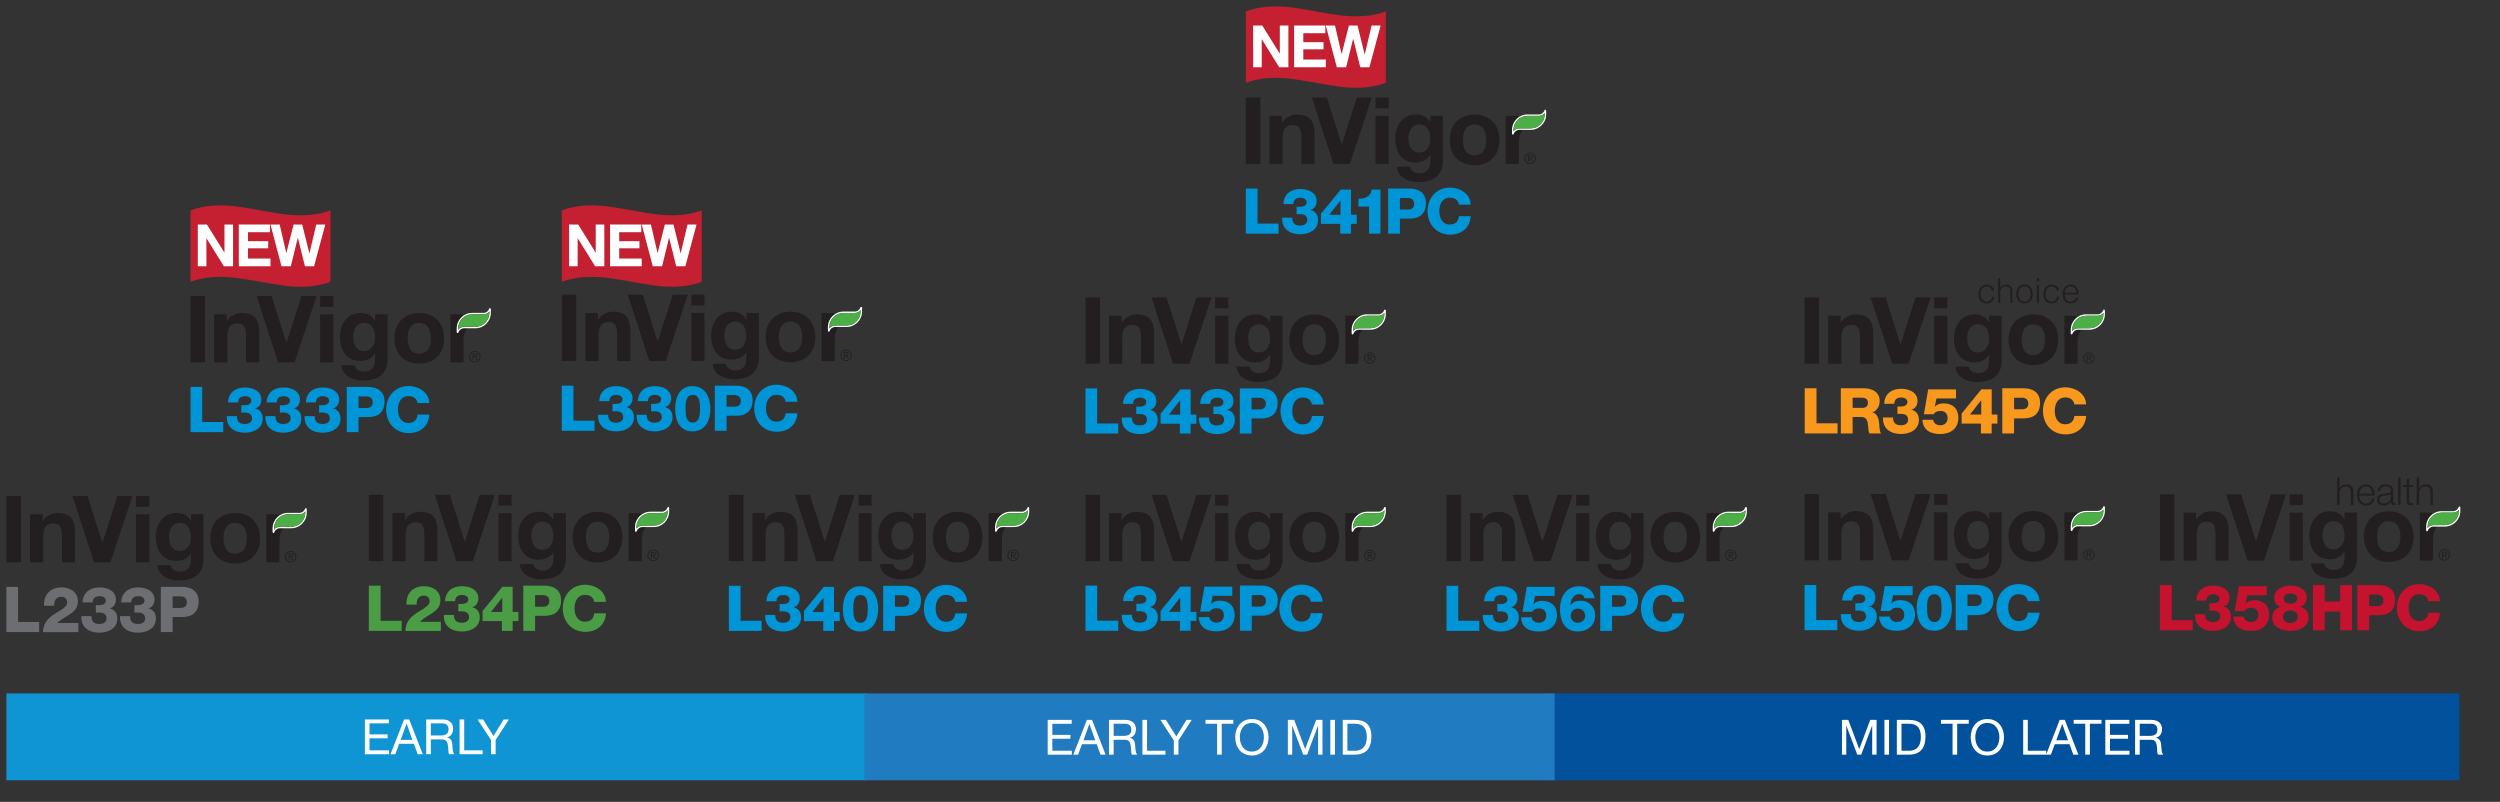 <?xml version="1.0" encoding="UTF-8"?><svg id="Layer_1" xmlns="http://www.w3.org/2000/svg" xmlns:xlink="http://www.w3.org/1999/xlink" viewBox="0 0 1170 375.28"><rect x="0" y="0" width="1170" height="375.28" fill="#333333" stroke="none"/><defs><style>.cls-1{clip-path:url(#clippath);}.cls-2{fill:none;}.cls-2,.cls-3,.cls-4,.cls-5,.cls-6,.cls-7,.cls-8,.cls-9,.cls-10,.cls-11,.cls-12,.cls-13,.cls-14{stroke-width:0px;}.cls-15{clip-path:url(#clippath-1);}.cls-16{clip-path:url(#clippath-4);}.cls-17{clip-path:url(#clippath-3);}.cls-18{clip-path:url(#clippath-2);}.cls-19{clip-path:url(#clippath-7);}.cls-20{clip-path:url(#clippath-8);}.cls-21{clip-path:url(#clippath-6);}.cls-22{clip-path:url(#clippath-5);}.cls-23{clip-path:url(#clippath-9);}.cls-24{clip-path:url(#clippath-20);}.cls-25{clip-path:url(#clippath-21);}.cls-26{clip-path:url(#clippath-14);}.cls-27{clip-path:url(#clippath-13);}.cls-28{clip-path:url(#clippath-12);}.cls-29{clip-path:url(#clippath-10);}.cls-30{clip-path:url(#clippath-15);}.cls-31{clip-path:url(#clippath-17);}.cls-32{clip-path:url(#clippath-16);}.cls-33{clip-path:url(#clippath-19);}.cls-34{clip-path:url(#clippath-11);}.cls-35{clip-path:url(#clippath-18);}.cls-3{fill:#f8991d;}.cls-4{fill:#4b9d45;}.cls-5{fill:#4caf45;}.cls-6{fill:#6d6e71;}.cls-7{fill:#231f20;}.cls-8{fill:#207bc0;}.cls-9{fill:#0f95d3;}.cls-10{fill:#c42031;}.cls-11{fill:#c4122f;}.cls-12{fill:#fff;}.cls-13{fill:#01519d;}.cls-14{fill:#0095d6;}</style><clipPath id="clippath"><rect class="cls-2" x="3" y="232.1" width="140.59" height="63.94"/></clipPath><clipPath id="clippath-1"><rect class="cls-2" x="3" y="232.1" width="140.59" height="63.94"/></clipPath><clipPath id="clippath-2"><rect class="cls-2" x="508.01" y="231.56" width="140.59" height="64.48"/></clipPath><clipPath id="clippath-3"><rect class="cls-2" x="508.01" y="231.56" width="140.59" height="64.48"/></clipPath><clipPath id="clippath-4"><rect class="cls-2" x="508.01" y="139.19" width="140.59" height="64.48"/></clipPath><clipPath id="clippath-5"><rect class="cls-2" x="508.01" y="139.19" width="140.59" height="64.48"/></clipPath><clipPath id="clippath-6"><rect class="cls-2" x="341.11" y="231.56" width="140.59" height="64.48"/></clipPath><clipPath id="clippath-7"><rect class="cls-2" x="341.11" y="231.56" width="140.59" height="64.48"/></clipPath><clipPath id="clippath-8"><rect class="cls-2" x="676.98" y="231.56" width="140.59" height="64.48"/></clipPath><clipPath id="clippath-9"><rect class="cls-2" x="676.98" y="231.56" width="140.59" height="64.48"/></clipPath><clipPath id="clippath-10"><rect class="cls-2" x="844.54" y="231.2" width="140.59" height="64.48"/></clipPath><clipPath id="clippath-11"><rect class="cls-2" x="844.54" y="231.2" width="140.59" height="64.48"/></clipPath><clipPath id="clippath-12"><rect class="cls-2" x="844.54" y="129.77" width="140.59" height="73.89"/></clipPath><clipPath id="clippath-13"><rect class="cls-2" x="1010.83" y="223.18" width="140.59" height="72.53"/></clipPath><clipPath id="clippath-14"><rect class="cls-2" x="262.9" y="137.9" width="140.59" height="64.48"/></clipPath><clipPath id="clippath-15"><rect class="cls-2" x="262.9" y="137.9" width="140.59" height="64.48"/></clipPath><clipPath id="clippath-16"><rect class="cls-2" x="89.16" y="138.52" width="140.59" height="64.48"/></clipPath><clipPath id="clippath-17"><rect class="cls-2" x="89.16" y="138.52" width="140.59" height="64.48"/></clipPath><clipPath id="clippath-18"><rect class="cls-2" x="583.05" y="45.65" width="140.59" height="64.48"/></clipPath><clipPath id="clippath-19"><rect class="cls-2" x="583.05" y="45.65" width="140.59" height="64.48"/></clipPath><clipPath id="clippath-20"><rect class="cls-2" x="172.61" y="231.56" width="140.59" height="64.48"/></clipPath><clipPath id="clippath-21"><rect class="cls-2" x="172.61" y="231.56" width="140.59" height="64.48"/></clipPath></defs><path class="cls-7" d="m135.51,260.32h.51c.43,0,.82-.02.82-.51,0-.41-.36-.48-.68-.48h-.64v.99h0Zm-.48-1.38h1.2c.74,0,1.09.29,1.09.89,0,.56-.36.8-.82.85l.89,1.37h-.52l-.85-1.34h-.51v1.34h-.48v-3.11h0Zm1.04,3.83c1.23,0,2.19-.98,2.19-2.29s-.96-2.26-2.19-2.26-2.2.98-2.2,2.26.95,2.29,2.2,2.29m0-4.93c1.45,0,2.67,1.15,2.67,2.65s-1.22,2.68-2.67,2.68-2.68-1.15-2.68-2.68,1.22-2.65,2.68-2.65"/><g class="cls-1"><polygon class="cls-7" points="2.96 232.1 9.79 232.1 9.79 263.16 2.96 263.16 2.96 232.1 2.96 232.1"/><path class="cls-7" d="m14.05,240.67h5.87v3.13h.13c1.57-2.52,4.26-3.74,6.87-3.74,6.57,0,8.22,3.7,8.22,9.27v13.83h-6.18v-12.7c0-3.7-1.09-5.52-3.96-5.52-3.35,0-4.79,1.87-4.79,6.44v11.79h-6.18v-22.49h0Z"/><polygon class="cls-7" points="51.68 263.16 43.98 263.16 33.89 232.1 40.94 232.1 47.85 253.93 47.94 253.93 54.94 232.1 61.99 232.1 51.68 263.16 51.68 263.16"/><path class="cls-7" d="m63.66,240.67h6.18v22.49h-6.18v-22.49h0Zm6.18-3.48h-6.18v-5.09h6.18v5.09h0Z"/></g><path class="cls-7" d="m89.37,251.63c0-3.65-1.26-6.92-5.26-6.92-3.48,0-5,3.04-5,6.39s1.22,6.74,5,6.74c3.52,0,5.26-3,5.26-6.22h0Zm5.87,10.09c0,3.7-1.31,9.96-11.66,9.96-4.44,0-9.61-2.09-9.92-7.22h6.13c.57,2.31,2.44,3.09,4.61,3.09,3.44,0,5-2.35,4.96-5.57v-2.96h-.09c-1.35,2.35-4.05,3.48-6.74,3.48-6.74,0-9.61-5.13-9.61-11.31,0-5.83,3.35-11.14,9.66-11.14,2.96,0,5.22,1,6.7,3.61h.09v-3h5.87v21.05h0Z"/><path class="cls-7" d="m110.03,259.11c4.22,0,5.48-3.61,5.48-7.18s-1.26-7.22-5.48-7.22-5.44,3.61-5.44,7.22,1.26,7.18,5.44,7.18h0Zm0-19.05c7.09,0,11.66,4.7,11.66,11.88s-4.57,11.83-11.66,11.83-11.61-4.7-11.61-11.83,4.57-11.88,11.61-11.88h0Z"/><path class="cls-7" d="m124.6,240.67h5.87v4.18h.09c1.13-2.83,4.18-4.78,7.18-4.78.44,0,.96.09,1.35.22v5.74c-.57-.13-1.48-.22-2.22-.22-4.52,0-6.09,3.26-6.09,7.22v10.14h-6.18v-22.49h0Z"/><path class="cls-12" d="m140.14,240.68h-5.33c-3.62,0-6.56,2.95-6.56,6.56v.65c.63-.84,1.63-1.36,2.74-1.36h5.33c3.62,0,6.56-2.95,6.56-6.56v-.65c-.63.84-1.63,1.36-2.74,1.36m-12.42,8.25h0s0,0,0,0h0Zm.26.49s-.04,0-.06,0c-.2-.03-.35-.2-.35-.41v-1.76c0-3.99,3.25-7.24,7.24-7.24h5.33c1.2,0,2.25-.77,2.61-1.92.06-.2.25-.32.46-.28.2.03.35.2.35.41v1.76c0,3.99-3.25,7.24-7.24,7.24h-5.33c-1.2,0-2.25.77-2.61,1.92-.05.17-.21.29-.39.29"/><g class="cls-15"><path class="cls-5" d="m140.14,240.68h-5.33c-3.62,0-6.56,2.95-6.56,6.56v.65c.63-.84,1.63-1.36,2.74-1.36h5.33c3.62,0,6.56-2.95,6.56-6.56v-.65c-.63.84-1.63,1.36-2.74,1.36"/><polygon class="cls-6" points="2.96 274.66 8.47 274.66 8.47 291.08 18.34 291.08 18.34 295.82 2.96 295.82 2.96 274.66 2.96 274.66"/><path class="cls-6" d="m20.12,295.82c.03-2.64,1.18-5.13,3.23-6.87,1.78-1.54,3.79-2.61,5.39-3.62,1.57-1.04,2.7-2.04,2.7-3.44,0-1.6-1.07-2.58-2.67-2.58-2.67,0-3.41,1.93-3.44,4.18h-4.71c-.3-5.13,2.96-8.59,8.12-8.59,4.09,0,7.73,2.13,7.73,6.55,0,3.97-2.84,5.45-5.87,7.32-1.57.98-2.4,1.48-3.73,2.79h9.81v4.27h-16.56Z"/><path class="cls-6" d="m44.85,283.2c.44-.03.89.06,1.33.03,1.48,0,3.35-.39,3.35-2.16,0-1.33-1.33-2.07-2.96-2.07-2.04,0-3.23,1.07-3.2,2.93h-4.71c.12-4.62,3.47-7.02,7.88-7.02,3.59,0,7.7,1.51,7.7,5.72,0,1.81-.98,3.7-2.87,4.03v.06c2.37.62,3.53,2.31,3.53,4.74,0,4.68-4.27,6.64-8.36,6.64-4.83,0-8.74-2.46-8.44-7.76h4.71c-.06,2.46,1.16,3.67,3.7,3.67,1.72,0,3.35-.74,3.35-2.55,0-2.28-1.66-2.81-3.67-2.81-.44,0-.89.03-1.33.06v-3.5h0Z"/><path class="cls-6" d="m62.92,283.2c.44-.03.89.06,1.33.03,1.48,0,3.35-.39,3.35-2.16,0-1.33-1.33-2.07-2.96-2.07-2.04,0-3.23,1.07-3.2,2.93h-4.71c.12-4.62,3.47-7.02,7.88-7.02,3.59,0,7.7,1.51,7.7,5.72,0,1.81-.98,3.7-2.87,4.03v.06c2.37.62,3.53,2.31,3.53,4.74,0,4.68-4.27,6.64-8.36,6.64-4.83,0-8.74-2.46-8.44-7.76h4.71c-.06,2.46,1.16,3.67,3.7,3.67,1.72,0,3.35-.74,3.35-2.55,0-2.28-1.66-2.81-3.67-2.81-.44,0-.89.03-1.33.06v-3.5h0Z"/></g><path class="cls-6" d="m80.79,284.5h3.7c1.72,0,2.96-.71,2.96-2.64s-1.27-2.79-2.96-2.79h-3.7v5.42h0Zm-5.51-9.84h10.04c3.94,0,7.64,1.81,7.64,6.81s-2.99,7.29-7.64,7.29h-4.53v7.05h-5.51v-21.15h0Z"/><path class="cls-7" d="m640.51,259.78h.51c.43,0,.82-.02.82-.51,0-.41-.36-.48-.68-.48h-.64v.99h0Zm-.48-1.38h1.2c.74,0,1.09.29,1.09.89,0,.56-.36.8-.82.85l.89,1.37h-.52l-.85-1.34h-.51v1.34h-.48v-3.11h0Zm1.04,3.83c1.23,0,2.19-.98,2.19-2.29s-.96-2.26-2.19-2.26-2.2.98-2.2,2.26.95,2.29,2.2,2.29m0-4.93c1.45,0,2.67,1.15,2.67,2.65s-1.22,2.68-2.67,2.68-2.68-1.15-2.68-2.68,1.22-2.65,2.68-2.65"/><g class="cls-18"><polygon class="cls-7" points="507.97 231.56 514.8 231.56 514.8 262.62 507.97 262.62 507.97 231.56 507.97 231.56"/></g><path class="cls-7" d="m519.06,240.13h5.87v3.13h.13c1.57-2.52,4.26-3.74,6.87-3.74,6.57,0,8.22,3.7,8.22,9.27v13.83h-6.18v-12.7c0-3.7-1.09-5.52-3.96-5.52-3.35,0-4.79,1.87-4.79,6.44v11.79h-6.18v-22.49h0Z"/><polygon class="cls-7" points="556.69 262.62 548.99 262.62 538.9 231.56 545.94 231.56 552.86 253.4 552.95 253.4 559.95 231.56 567 231.56 556.69 262.62 556.69 262.62"/><path class="cls-7" d="m568.67,240.13h6.18v22.49h-6.18v-22.49h0Zm6.18-3.48h-6.18v-5.09h6.18v5.09h0Z"/><path class="cls-7" d="m594.38,251.09c0-3.65-1.26-6.92-5.26-6.92-3.48,0-5,3.04-5,6.39s1.22,6.74,5,6.74c3.52,0,5.26-3,5.26-6.22h0Zm5.87,10.09c0,3.7-1.31,9.96-11.66,9.96-4.44,0-9.61-2.09-9.92-7.22h6.13c.57,2.31,2.44,3.09,4.61,3.09,3.44,0,5-2.35,4.96-5.57v-2.96h-.09c-1.35,2.35-4.05,3.48-6.74,3.48-6.74,0-9.61-5.13-9.61-11.31,0-5.83,3.35-11.14,9.66-11.14,2.96,0,5.22,1,6.7,3.61h.09v-3h5.87v21.05h0Z"/><path class="cls-7" d="m615.04,258.58c4.22,0,5.48-3.61,5.48-7.18s-1.26-7.22-5.48-7.22-5.44,3.61-5.44,7.22,1.26,7.18,5.44,7.18h0Zm0-19.05c7.09,0,11.66,4.7,11.66,11.88s-4.57,11.83-11.66,11.83-11.62-4.7-11.62-11.83,4.57-11.88,11.62-11.88h0Z"/><path class="cls-7" d="m629.61,240.13h5.87v4.18h.09c1.13-2.83,4.18-4.78,7.18-4.78.44,0,.96.09,1.35.22v5.74c-.57-.13-1.48-.22-2.22-.22-4.52,0-6.09,3.26-6.09,7.22v10.14h-6.18v-22.49h0Z"/><path class="cls-12" d="m645.14,240.14h-5.33c-3.62,0-6.56,2.95-6.56,6.56v.65c.63-.84,1.63-1.36,2.74-1.36h5.33c3.62,0,6.56-2.95,6.56-6.56v-.65c-.63.84-1.63,1.36-2.74,1.36m-12.42,8.25h0s0,0,0,0h0Zm.26.49s-.04,0-.06,0c-.2-.03-.35-.2-.35-.41v-1.76c0-3.99,3.25-7.24,7.24-7.24h5.33c1.2,0,2.25-.77,2.61-1.92.06-.2.25-.32.46-.28.2.03.35.2.35.41v1.76c0,3.99-3.25,7.24-7.24,7.24h-5.33c-1.2,0-2.25.77-2.61,1.92-.05.17-.21.29-.39.29"/><g class="cls-17"><path class="cls-5" d="m645.14,240.14h-5.33c-3.62,0-6.56,2.95-6.56,6.56v.65c.63-.84,1.63-1.36,2.74-1.36h5.33c3.62,0,6.56-2.95,6.56-6.56v-.65c-.63.84-1.63,1.36-2.74,1.36"/><polygon class="cls-14" points="507.97 274.05 513.48 274.05 513.48 290.46 523.35 290.46 523.35 295.2 507.97 295.2 507.97 274.05 507.97 274.05"/></g><path class="cls-14" d="m531.79,282.58c.44-.03.89.06,1.33.03,1.48,0,3.35-.39,3.35-2.16,0-1.33-1.33-2.07-2.96-2.07-2.04,0-3.23,1.07-3.2,2.93h-4.71c.12-4.62,3.47-7.02,7.88-7.02,3.59,0,7.7,1.51,7.7,5.72,0,1.81-.98,3.7-2.87,4.03v.06c2.37.62,3.53,2.31,3.53,4.74,0,4.68-4.27,6.64-8.36,6.64-4.83,0-8.74-2.46-8.44-7.76h4.71c-.06,2.46,1.16,3.67,3.7,3.67,1.72,0,3.35-.74,3.35-2.55,0-2.28-1.66-2.81-3.67-2.81-.44,0-.89.03-1.33.06v-3.5h0Z"/><path class="cls-14" d="m552.35,286.34v-6.67h-.06l-5.21,6.67h5.27Zm7.58,0v4.27h-2.7v4.59h-5.04v-4.59h-9.04v-4.71l9.24-11.35h4.83v11.79h2.7Z"/><path class="cls-14" d="m566.01,288.8c.03,1.63,1.81,2.58,3.32,2.58,1.96,0,3.44-1.3,3.44-3.32s-1.18-3.41-3.26-3.41c-1.42,0-2.49.33-3.29,1.57h-4.56l2.02-11.67h13.04v4.27h-9.16l-.77,3.76h.06c1.04-1.01,2.46-1.48,4.03-1.48,4.24,0,6.93,2.43,6.93,6.73,0,5.1-3.67,7.64-8.47,7.64-4.5,0-8.06-1.72-8.36-6.67h5.04Z"/><path class="cls-14" d="m585.8,283.88h3.7c1.72,0,2.96-.71,2.96-2.64s-1.27-2.79-2.96-2.79h-3.7v5.42h0Zm-5.51-9.84h10.04c3.94,0,7.64,1.81,7.64,6.81s-2.99,7.29-7.64,7.29h-4.53v7.05h-5.51v-21.15h0Z"/><path class="cls-14" d="m613.44,281.6c-.3-2.13-1.96-3.26-4.27-3.26-3.55,0-4.92,3.14-4.92,6.28s1.36,6.28,4.92,6.28c2.58,0,4.06-1.48,4.27-3.91h5.51c-.3,5.45-4.3,8.65-9.66,8.65-6.4,0-10.55-4.89-10.55-11.02s4.15-11.02,10.55-11.02c4.56,0,9.51,2.9,9.66,8h-5.51Z"/><path class="cls-7" d="m640.51,167.4h.51c.43,0,.82-.02.82-.51,0-.41-.36-.48-.68-.48h-.64v.99h0Zm-.48-1.38h1.2c.74,0,1.09.29,1.09.89,0,.56-.36.8-.82.85l.89,1.37h-.52l-.85-1.34h-.51v1.34h-.48v-3.11h0Zm1.04,3.83c1.23,0,2.19-.98,2.19-2.29s-.96-2.26-2.19-2.26-2.2.98-2.2,2.26.95,2.29,2.2,2.29m0-4.93c1.45,0,2.67,1.15,2.67,2.65s-1.22,2.68-2.67,2.68-2.68-1.15-2.68-2.68,1.22-2.65,2.68-2.65"/><g class="cls-16"><polygon class="cls-7" points="507.97 139.19 514.8 139.19 514.8 170.24 507.97 170.24 507.97 139.19 507.97 139.19"/></g><path class="cls-7" d="m519.06,147.75h5.87v3.13h.13c1.57-2.52,4.26-3.74,6.87-3.74,6.57,0,8.22,3.7,8.22,9.27v13.83h-6.18v-12.7c0-3.7-1.09-5.52-3.96-5.52-3.35,0-4.79,1.87-4.79,6.44v11.79h-6.18v-22.49h0Z"/><polygon class="cls-7" points="556.69 170.24 548.99 170.24 538.9 139.19 545.94 139.19 552.86 161.02 552.95 161.02 559.95 139.19 567 139.19 556.69 170.24 556.69 170.24"/><path class="cls-7" d="m568.67,147.75h6.18v22.49h-6.18v-22.49h0Zm6.18-3.48h-6.18v-5.09h6.18v5.09h0Z"/><path class="cls-7" d="m594.38,158.72c0-3.65-1.26-6.92-5.26-6.92-3.48,0-5,3.04-5,6.39s1.22,6.74,5,6.74c3.52,0,5.26-3,5.26-6.22h0Zm5.87,10.09c0,3.7-1.31,9.96-11.66,9.96-4.44,0-9.61-2.09-9.92-7.22h6.13c.57,2.31,2.44,3.09,4.61,3.09,3.44,0,5-2.35,4.96-5.57v-2.96h-.09c-1.35,2.35-4.05,3.48-6.74,3.48-6.74,0-9.61-5.13-9.61-11.31,0-5.83,3.35-11.14,9.66-11.14,2.96,0,5.22,1,6.7,3.61h.09v-3h5.87v21.05h0Z"/><path class="cls-7" d="m615.04,166.2c4.22,0,5.48-3.61,5.48-7.18s-1.26-7.22-5.48-7.22-5.44,3.61-5.44,7.22,1.26,7.18,5.44,7.18h0Zm0-19.05c7.09,0,11.66,4.7,11.66,11.88s-4.57,11.83-11.66,11.83-11.62-4.7-11.62-11.83,4.57-11.88,11.62-11.88h0Z"/><path class="cls-7" d="m629.61,147.75h5.87v4.18h.09c1.13-2.83,4.18-4.78,7.18-4.78.44,0,.96.09,1.35.22v5.74c-.57-.13-1.48-.22-2.22-.22-4.52,0-6.09,3.26-6.09,7.22v10.14h-6.18v-22.49h0Z"/><path class="cls-12" d="m645.14,147.77h-5.33c-3.62,0-6.56,2.95-6.56,6.56v.65c.63-.84,1.63-1.36,2.74-1.36h5.33c3.62,0,6.56-2.95,6.56-6.56v-.65c-.63.84-1.63,1.36-2.74,1.36m-12.42,8.25h0s0,0,0,0h0Zm.26.49s-.04,0-.06,0c-.2-.03-.35-.2-.35-.41v-1.76c0-3.99,3.25-7.24,7.24-7.24h5.33c1.2,0,2.25-.77,2.61-1.92.06-.2.25-.32.46-.28.2.03.35.2.35.41v1.76c0,3.99-3.25,7.24-7.24,7.24h-5.33c-1.2,0-2.25.77-2.61,1.92-.05.17-.21.29-.39.29"/><g class="cls-22"><path class="cls-5" d="m645.14,147.77h-5.33c-3.62,0-6.56,2.95-6.56,6.56v.65c.63-.84,1.63-1.36,2.74-1.36h5.33c3.62,0,6.56-2.95,6.56-6.56v-.65c-.63.84-1.63,1.36-2.74,1.36"/><polygon class="cls-14" points="507.97 181.77 513.48 181.77 513.48 198.17 523.33 198.17 523.33 202.9 507.97 202.9 507.97 181.77 507.97 181.77"/></g><path class="cls-14" d="m531.77,190.29c.44-.03.89.06,1.33.03,1.48,0,3.35-.38,3.35-2.16,0-1.33-1.33-2.07-2.96-2.07-2.04,0-3.23,1.07-3.2,2.93h-4.71c.12-4.62,3.46-7.02,7.87-7.02,3.58,0,7.7,1.51,7.7,5.71,0,1.81-.98,3.7-2.87,4.03v.06c2.37.62,3.52,2.31,3.52,4.74,0,4.68-4.26,6.63-8.35,6.63-4.83,0-8.73-2.46-8.44-7.76h4.71c-.06,2.46,1.15,3.67,3.7,3.67,1.72,0,3.35-.74,3.35-2.55,0-2.28-1.66-2.81-3.67-2.81-.44,0-.89.03-1.33.06v-3.49h0Z"/><path class="cls-14" d="m552.32,194.05v-6.66h-.06l-5.21,6.66h5.27Zm7.58,0v4.26h-2.69v4.59h-5.03v-4.59h-9.03v-4.71l9.24-11.34h4.83v11.78h2.69Z"/><path class="cls-14" d="m567.89,190.29c.44-.03.89.06,1.33.03,1.48,0,3.34-.38,3.34-2.16,0-1.33-1.33-2.07-2.96-2.07-2.04,0-3.23,1.07-3.2,2.93h-4.71c.12-4.62,3.46-7.02,7.87-7.02,3.58,0,7.7,1.51,7.7,5.71,0,1.81-.98,3.7-2.87,4.03v.06c2.37.62,3.52,2.31,3.52,4.74,0,4.68-4.26,6.63-8.35,6.63-4.83,0-8.73-2.46-8.44-7.76h4.71c-.06,2.46,1.15,3.67,3.7,3.67,1.72,0,3.34-.74,3.34-2.55,0-2.28-1.66-2.81-3.67-2.81-.44,0-.89.03-1.33.06v-3.49h0Z"/><path class="cls-14" d="m585.74,191.59h3.7c1.72,0,2.96-.71,2.96-2.63s-1.27-2.78-2.96-2.78h-3.7v5.42h0Zm-5.51-9.83h10.04c3.94,0,7.64,1.81,7.64,6.81s-2.99,7.28-7.64,7.28h-4.53v7.05h-5.51v-21.14h0Z"/><path class="cls-14" d="m613.96,189.31c-.3-2.13-1.95-3.26-4.26-3.26-3.55,0-4.91,3.14-4.91,6.28s1.36,6.28,4.91,6.28c2.58,0,4.06-1.48,4.26-3.91h5.51c-.3,5.45-4.29,8.64-9.65,8.64-6.39,0-10.54-4.88-10.54-11.01s4.14-11.01,10.54-11.01c4.56,0,9.5,2.9,9.65,7.99h-5.51Z"/><path class="cls-7" d="m473.62,259.78h.51c.43,0,.82-.02.82-.51,0-.41-.36-.48-.68-.48h-.64v.99h0Zm-.48-1.38h1.2c.74,0,1.09.29,1.09.89,0,.56-.36.8-.82.85l.89,1.37h-.52l-.85-1.34h-.51v1.34h-.48v-3.11h0Zm1.04,3.83c1.23,0,2.19-.98,2.19-2.29s-.96-2.26-2.19-2.26-2.2.98-2.2,2.26.95,2.29,2.2,2.29m0-4.93c1.45,0,2.67,1.15,2.67,2.65s-1.22,2.68-2.67,2.68-2.68-1.15-2.68-2.68,1.22-2.65,2.68-2.65"/><g class="cls-21"><polygon class="cls-7" points="341.08 231.56 347.9 231.56 347.9 262.62 341.08 262.62 341.08 231.56 341.08 231.56"/></g><path class="cls-7" d="m352.17,240.13h5.87v3.13h.13c1.57-2.52,4.26-3.74,6.87-3.74,6.57,0,8.22,3.7,8.22,9.27v13.83h-6.18v-12.7c0-3.7-1.09-5.52-3.96-5.52-3.35,0-4.79,1.87-4.79,6.44v11.79h-6.18v-22.49h0Z"/><polygon class="cls-7" points="389.79 262.62 382.09 262.62 372 231.56 379.05 231.56 385.96 253.4 386.05 253.4 393.06 231.56 400.1 231.56 389.79 262.62 389.79 262.62"/><path class="cls-7" d="m401.77,240.13h6.18v22.49h-6.18v-22.49h0Zm6.18-3.48h-6.18v-5.09h6.18v5.09h0Z"/><path class="cls-7" d="m427.48,251.09c0-3.65-1.26-6.92-5.26-6.92-3.48,0-5,3.04-5,6.39s1.22,6.74,5,6.74c3.52,0,5.26-3,5.26-6.22h0Zm5.87,10.09c0,3.7-1.31,9.96-11.66,9.96-4.44,0-9.61-2.09-9.92-7.22h6.13c.57,2.31,2.44,3.09,4.61,3.09,3.44,0,5-2.35,4.96-5.57v-2.96h-.09c-1.35,2.35-4.05,3.48-6.74,3.48-6.74,0-9.61-5.13-9.61-11.31,0-5.83,3.35-11.14,9.66-11.14,2.96,0,5.22,1,6.7,3.61h.09v-3h5.87v21.05h0Z"/><path class="cls-7" d="m448.14,258.58c4.22,0,5.48-3.61,5.48-7.18s-1.26-7.22-5.48-7.22-5.44,3.61-5.44,7.22,1.26,7.18,5.44,7.18h0Zm0-19.05c7.09,0,11.66,4.7,11.66,11.88s-4.57,11.83-11.66,11.83-11.61-4.7-11.61-11.83,4.57-11.88,11.61-11.88h0Z"/><path class="cls-7" d="m462.71,240.13h5.87v4.18h.09c1.13-2.83,4.18-4.78,7.18-4.78.44,0,.96.09,1.35.22v5.74c-.57-.13-1.48-.22-2.22-.22-4.52,0-6.09,3.26-6.09,7.22v10.14h-6.18v-22.49h0Z"/><path class="cls-12" d="m478.25,240.14h-5.33c-3.62,0-6.56,2.95-6.56,6.56v.65c.63-.84,1.63-1.36,2.74-1.36h5.33c3.62,0,6.56-2.95,6.56-6.56v-.65c-.63.84-1.63,1.36-2.74,1.36m-12.42,8.25h0s0,0,0,0h0Zm.26.49s-.04,0-.06,0c-.2-.03-.35-.2-.35-.41v-1.76c0-3.99,3.25-7.24,7.24-7.24h5.33c1.2,0,2.25-.77,2.61-1.92.06-.2.25-.32.46-.28.2.03.35.2.35.41v1.76c0,3.99-3.25,7.24-7.24,7.24h-5.33c-1.2,0-2.25.77-2.61,1.92-.05.17-.21.29-.39.29"/><g class="cls-19"><path class="cls-5" d="m478.25,240.14h-5.33c-3.62,0-6.56,2.95-6.56,6.56v.65c.63-.84,1.63-1.36,2.74-1.36h5.33c3.62,0,6.56-2.95,6.56-6.56v-.65c-.63.84-1.63,1.36-2.74,1.36"/><polygon class="cls-14" points="341.08 274.14 346.58 274.14 346.58 290.54 356.44 290.54 356.44 295.28 341.08 295.28 341.08 274.14 341.08 274.14"/></g><path class="cls-14" d="m364.88,282.67c.44-.03.89.06,1.33.03,1.48,0,3.35-.38,3.35-2.16,0-1.33-1.33-2.07-2.96-2.07-2.04,0-3.23,1.07-3.2,2.93h-4.71c.12-4.62,3.46-7.02,7.87-7.02,3.58,0,7.7,1.51,7.7,5.71,0,1.81-.98,3.7-2.87,4.03v.06c2.37.62,3.52,2.31,3.52,4.74,0,4.68-4.26,6.63-8.35,6.63-4.83,0-8.73-2.46-8.44-7.76h4.71c-.06,2.46,1.15,3.67,3.7,3.67,1.72,0,3.35-.74,3.35-2.55,0-2.28-1.66-2.81-3.67-2.81-.44,0-.89.03-1.33.06v-3.49h0Z"/><path class="cls-14" d="m385.42,286.43v-6.66h-.06l-5.21,6.66h5.27Zm7.58,0v4.26h-2.69v4.59h-5.03v-4.59h-9.03v-4.71l9.24-11.34h4.83v11.78h2.69Z"/><path class="cls-14" d="m406.12,284.95c0-2.69-.09-6.48-3.4-6.48s-3.37,3.79-3.37,6.48.18,6.51,3.37,6.51,3.4-3.82,3.4-6.51h0Zm-11.63,0c0-5.51,2.22-10.57,8.08-10.57s8.41,5.06,8.41,10.57-2.37,10.6-8.41,10.6-8.08-5.09-8.08-10.6h0Z"/><path class="cls-14" d="m418.85,283.97h3.7c1.72,0,2.96-.71,2.96-2.63s-1.27-2.78-2.96-2.78h-3.7v5.42h0Zm-5.51-9.83h10.04c3.94,0,7.64,1.81,7.64,6.81s-2.99,7.28-7.64,7.28h-4.53v7.05h-5.51v-21.14h0Z"/><path class="cls-14" d="m447.06,281.69c-.3-2.13-1.95-3.26-4.26-3.26-3.55,0-4.91,3.14-4.91,6.28s1.36,6.28,4.91,6.28c2.58,0,4.06-1.48,4.26-3.91h5.51c-.3,5.45-4.29,8.64-9.65,8.64-6.39,0-10.54-4.88-10.54-11.01s4.14-11.01,10.54-11.01c4.56,0,9.5,2.9,9.65,7.99h-5.51Z"/><path class="cls-7" d="m809.49,259.78h.51c.43,0,.82-.02.82-.51,0-.41-.36-.48-.68-.48h-.64v.99h0Zm-.48-1.38h1.2c.74,0,1.09.29,1.09.89,0,.56-.36.8-.82.85l.89,1.37h-.52l-.85-1.34h-.51v1.34h-.48v-3.11h0Zm1.04,3.83c1.23,0,2.19-.98,2.19-2.29s-.96-2.26-2.19-2.26-2.2.98-2.2,2.26.95,2.29,2.2,2.29m0-4.93c1.45,0,2.67,1.15,2.67,2.65s-1.22,2.68-2.67,2.68-2.68-1.15-2.68-2.68,1.22-2.65,2.68-2.65"/><g class="cls-20"><polygon class="cls-7" points="676.95 231.56 683.78 231.56 683.78 262.62 676.95 262.62 676.95 231.56 676.95 231.56"/></g><path class="cls-7" d="m688.04,240.13h5.87v3.13h.13c1.57-2.52,4.26-3.74,6.87-3.74,6.57,0,8.22,3.7,8.22,9.27v13.83h-6.18v-12.7c0-3.7-1.09-5.52-3.96-5.52-3.35,0-4.79,1.87-4.79,6.44v11.79h-6.18v-22.49h0Z"/><polygon class="cls-7" points="725.67 262.62 717.97 262.62 707.87 231.56 714.92 231.56 721.84 253.4 721.92 253.4 728.93 231.56 735.98 231.56 725.67 262.62 725.67 262.62"/><path class="cls-7" d="m737.64,240.13h6.18v22.49h-6.18v-22.49h0Zm6.18-3.48h-6.18v-5.09h6.18v5.09h0Z"/><path class="cls-7" d="m763.35,251.09c0-3.65-1.26-6.92-5.26-6.92-3.48,0-5,3.04-5,6.39s1.22,6.74,5,6.74c3.52,0,5.26-3,5.26-6.22h0Zm5.87,10.09c0,3.7-1.31,9.96-11.66,9.96-4.44,0-9.61-2.09-9.92-7.22h6.13c.57,2.31,2.44,3.09,4.61,3.09,3.44,0,5-2.35,4.96-5.57v-2.96h-.09c-1.35,2.35-4.05,3.48-6.74,3.48-6.74,0-9.61-5.13-9.61-11.31,0-5.83,3.35-11.14,9.66-11.14,2.96,0,5.22,1,6.7,3.61h.09v-3h5.87v21.05h0Z"/><path class="cls-7" d="m784.01,258.58c4.22,0,5.48-3.61,5.48-7.18s-1.26-7.22-5.48-7.22-5.44,3.61-5.44,7.22,1.26,7.18,5.44,7.18h0Zm0-19.05c7.09,0,11.66,4.7,11.66,11.88s-4.57,11.83-11.66,11.83-11.61-4.7-11.61-11.83,4.57-11.88,11.61-11.88h0Z"/><path class="cls-7" d="m798.58,240.13h5.87v4.18h.09c1.13-2.83,4.18-4.78,7.18-4.78.44,0,.96.09,1.35.22v5.74c-.57-.13-1.48-.22-2.22-.22-4.52,0-6.09,3.26-6.09,7.22v10.14h-6.18v-22.49h0Z"/><path class="cls-12" d="m814.12,240.14h-5.33c-3.62,0-6.56,2.95-6.56,6.56v.65c.63-.84,1.63-1.36,2.74-1.36h5.33c3.62,0,6.56-2.95,6.56-6.56v-.65c-.63.84-1.63,1.36-2.74,1.36m-12.42,8.25h0s0,0,0,0h0Zm.26.49s-.04,0-.06,0c-.2-.03-.35-.2-.35-.41v-1.76c0-3.99,3.25-7.24,7.24-7.24h5.33c1.2,0,2.25-.77,2.61-1.92.06-.2.25-.32.46-.28.2.03.35.2.35.41v1.76c0,3.99-3.25,7.24-7.24,7.24h-5.33c-1.2,0-2.25.77-2.61,1.92-.05.17-.21.29-.39.29"/><g class="cls-23"><path class="cls-5" d="m814.12,240.14h-5.33c-3.62,0-6.56,2.95-6.56,6.56v.65c.63-.84,1.63-1.36,2.74-1.36h5.33c3.62,0,6.56-2.95,6.56-6.56v-.65c-.63.84-1.63,1.36-2.74,1.36"/><polygon class="cls-14" points="676.95 274.14 682.45 274.14 682.45 290.54 692.31 290.54 692.31 295.28 676.95 295.28 676.95 274.14 676.95 274.14"/></g><path class="cls-14" d="m700.75,282.67c.44-.03.89.06,1.33.03,1.48,0,3.35-.38,3.35-2.16,0-1.33-1.33-2.07-2.96-2.07-2.04,0-3.23,1.07-3.2,2.93h-4.71c.12-4.62,3.46-7.02,7.87-7.02,3.58,0,7.7,1.51,7.7,5.71,0,1.81-.98,3.7-2.87,4.03v.06c2.37.62,3.52,2.31,3.52,4.74,0,4.68-4.26,6.63-8.35,6.63-4.83,0-8.73-2.46-8.44-7.76h4.71c-.06,2.46,1.15,3.67,3.7,3.67,1.72,0,3.35-.74,3.35-2.55,0-2.28-1.66-2.81-3.67-2.81-.44,0-.89.03-1.33.06v-3.49h0Z"/><path class="cls-14" d="m716.88,288.88c.03,1.63,1.81,2.58,3.32,2.58,1.95,0,3.43-1.3,3.43-3.32s-1.18-3.4-3.26-3.4c-1.42,0-2.49.33-3.29,1.57h-4.56l2.01-11.66h13.03v4.26h-9.15l-.77,3.76h.06c1.04-1.01,2.46-1.48,4.03-1.48,4.23,0,6.93,2.43,6.93,6.72,0,5.09-3.67,7.64-8.47,7.64-4.5,0-8.05-1.72-8.35-6.66h5.03Z"/><path class="cls-14" d="m738.35,291.46c2.1,0,3.49-1.48,3.49-3.17,0-1.92-1.24-3.46-3.52-3.46-1.89,0-3.23,1.54-3.23,3.43,0,1.78,1.3,3.2,3.26,3.2h0Zm3.23-11.46c-.18-.83-.56-1.3-1.04-1.6-.47-.27-1.01-.33-1.45-.33-2.9,0-4,2.9-4.11,5.24h.06c1.04-1.72,2.87-2.19,4.83-2.19,3.79,0,6.69,3.05,6.69,6.81,0,4.91-3.76,7.61-8.26,7.61-6.1,0-8.23-5.18-8.23-10.45,0-5.77,2.78-10.72,9.03-10.72,3.67,0,6.54,1.87,7.19,5.62h-4.71Z"/><path class="cls-14" d="m754.42,283.97h3.7c1.72,0,2.96-.71,2.96-2.63s-1.27-2.78-2.96-2.78h-3.7v5.42h0Zm-5.51-9.83h10.04c3.94,0,7.64,1.81,7.64,6.81s-2.99,7.28-7.64,7.28h-4.53v7.05h-5.51v-21.14h0Z"/><path class="cls-14" d="m782.64,281.69c-.3-2.13-1.95-3.26-4.26-3.26-3.55,0-4.91,3.14-4.91,6.28s1.36,6.28,4.91,6.28c2.58,0,4.06-1.48,4.26-3.91h5.51c-.3,5.45-4.29,8.64-9.65,8.64-6.39,0-10.54-4.88-10.54-11.01s4.14-11.01,10.54-11.01c4.56,0,9.5,2.9,9.65,7.99h-5.51Z"/><path class="cls-7" d="m977.04,259.42h.51c.43,0,.82-.02.82-.51,0-.41-.36-.48-.68-.48h-.64v.99h0Zm-.48-1.38h1.2c.74,0,1.09.29,1.09.89,0,.56-.36.8-.82.85l.89,1.37h-.52l-.85-1.34h-.51v1.34h-.48v-3.11h0Zm1.04,3.83c1.23,0,2.19-.98,2.19-2.29s-.96-2.26-2.19-2.26-2.2.98-2.2,2.26.95,2.29,2.2,2.29m0-4.93c1.45,0,2.67,1.15,2.67,2.65s-1.22,2.68-2.67,2.68-2.68-1.15-2.68-2.68,1.22-2.65,2.68-2.65"/><g class="cls-29"><polygon class="cls-7" points="844.5 231.2 851.33 231.2 851.33 262.26 844.5 262.26 844.5 231.2 844.5 231.2"/></g><path class="cls-7" d="m855.59,239.77h5.87v3.13h.13c1.57-2.52,4.26-3.74,6.87-3.74,6.57,0,8.22,3.7,8.22,9.27v13.83h-6.18v-12.7c0-3.7-1.09-5.52-3.96-5.52-3.35,0-4.79,1.87-4.79,6.44v11.79h-6.18v-22.49h0Z"/><polygon class="cls-7" points="893.22 262.26 885.52 262.26 875.43 231.2 882.47 231.2 889.39 253.04 889.48 253.04 896.48 231.2 903.53 231.2 893.22 262.26 893.22 262.26"/><path class="cls-7" d="m905.2,239.77h6.18v22.49h-6.18v-22.49h0Zm6.18-3.48h-6.18v-5.09h6.18v5.09h0Z"/><path class="cls-7" d="m930.9,250.74c0-3.65-1.26-6.92-5.26-6.92-3.48,0-5,3.04-5,6.39s1.22,6.74,5,6.74c3.52,0,5.26-3,5.26-6.22h0Zm5.87,10.09c0,3.7-1.31,9.96-11.66,9.96-4.44,0-9.61-2.09-9.92-7.22h6.13c.57,2.31,2.44,3.09,4.61,3.09,3.44,0,5-2.35,4.96-5.57v-2.96h-.09c-1.35,2.35-4.05,3.48-6.74,3.48-6.74,0-9.61-5.13-9.61-11.31,0-5.83,3.35-11.14,9.66-11.14,2.96,0,5.22,1,6.7,3.61h.09v-3h5.87v21.05h0Z"/><path class="cls-7" d="m951.57,258.22c4.22,0,5.48-3.61,5.48-7.18s-1.26-7.22-5.48-7.22-5.44,3.61-5.44,7.22,1.26,7.18,5.44,7.18h0Zm0-19.05c7.09,0,11.66,4.7,11.66,11.88s-4.57,11.83-11.66,11.83-11.61-4.7-11.61-11.83,4.57-11.88,11.61-11.88h0Z"/><path class="cls-7" d="m966.14,239.77h5.87v4.18h.09c1.13-2.83,4.18-4.78,7.18-4.78.44,0,.96.09,1.35.22v5.74c-.57-.13-1.48-.22-2.22-.22-4.52,0-6.09,3.26-6.09,7.22v10.14h-6.18v-22.49h0Z"/><path class="cls-12" d="m981.67,239.78h-5.33c-3.62,0-6.56,2.95-6.56,6.56v.65c.63-.84,1.63-1.36,2.74-1.36h5.33c3.62,0,6.56-2.95,6.56-6.56v-.65c-.63.84-1.63,1.36-2.74,1.36m-12.42,8.25h0s0,0,0,0h0Zm.26.49s-.04,0-.06,0c-.2-.03-.35-.2-.35-.41v-1.76c0-3.99,3.25-7.24,7.24-7.24h5.33c1.2,0,2.25-.77,2.61-1.92.06-.2.25-.32.46-.28.2.03.35.2.35.41v1.76c0,3.99-3.25,7.24-7.24,7.24h-5.33c-1.2,0-2.25.77-2.61,1.92-.05.17-.21.29-.39.29"/><g class="cls-34"><path class="cls-5" d="m981.67,239.78h-5.33c-3.62,0-6.56,2.95-6.56,6.56v.65c.63-.84,1.63-1.36,2.74-1.36h5.33c3.62,0,6.56-2.95,6.56-6.56v-.65c-.63.84-1.63,1.36-2.74,1.36"/><polygon class="cls-14" points="844.5 273.78 850.01 273.78 850.01 290.18 859.86 290.18 859.86 294.92 844.5 294.92 844.5 273.78 844.5 273.78"/></g><path class="cls-14" d="m868.3,282.31c.44-.03.89.06,1.33.03,1.48,0,3.35-.38,3.35-2.16,0-1.33-1.33-2.07-2.96-2.07-2.04,0-3.23,1.07-3.2,2.93h-4.71c.12-4.62,3.46-7.02,7.87-7.02,3.58,0,7.7,1.51,7.7,5.71,0,1.81-.98,3.7-2.87,4.03v.06c2.37.62,3.52,2.31,3.52,4.74,0,4.68-4.26,6.63-8.35,6.63-4.83,0-8.73-2.46-8.44-7.76h4.71c-.06,2.46,1.15,3.67,3.7,3.67,1.72,0,3.35-.74,3.35-2.55,0-2.28-1.66-2.81-3.67-2.81-.44,0-.89.03-1.33.06v-3.49h0Z"/><path class="cls-14" d="m884.44,288.53c.03,1.63,1.81,2.58,3.32,2.58,1.95,0,3.43-1.3,3.43-3.32s-1.18-3.4-3.26-3.4c-1.42,0-2.49.33-3.29,1.57h-4.56l2.01-11.66h13.03v4.26h-9.15l-.77,3.76h.06c1.04-1.01,2.46-1.48,4.03-1.48,4.23,0,6.93,2.43,6.93,6.72,0,5.09-3.67,7.64-8.47,7.64-4.5,0-8.05-1.72-8.35-6.66h5.03Z"/><path class="cls-14" d="m908.65,284.59c0-2.69-.09-6.48-3.4-6.48s-3.38,3.79-3.38,6.48.18,6.51,3.38,6.51,3.4-3.82,3.4-6.51h0Zm-11.63,0c0-5.51,2.22-10.57,8.08-10.57s8.41,5.06,8.41,10.57-2.37,10.6-8.41,10.6-8.08-5.09-8.08-10.6h0Z"/><path class="cls-14" d="m920.79,283.61h3.7c1.72,0,2.96-.71,2.96-2.63s-1.27-2.78-2.96-2.78h-3.7v5.42h0Zm-5.51-9.83h10.03c3.94,0,7.64,1.81,7.64,6.81s-2.99,7.28-7.64,7.28h-4.53v7.05h-5.51v-21.14h0Z"/><path class="cls-14" d="m949.01,281.33c-.3-2.13-1.95-3.26-4.26-3.26-3.55,0-4.91,3.14-4.91,6.28s1.36,6.28,4.91,6.28c2.58,0,4.06-1.48,4.26-3.91h5.51c-.3,5.45-4.29,8.64-9.65,8.64-6.39,0-10.54-4.88-10.54-11.01s4.14-11.01,10.54-11.01c4.56,0,9.5,2.9,9.65,7.99h-5.51Z"/><path class="cls-7" d="m977.04,167.4h.51c.43,0,.82-.02.82-.51,0-.41-.36-.48-.68-.48h-.64v.99h0Zm-.48-1.38h1.2c.74,0,1.09.29,1.09.89,0,.56-.36.8-.82.85l.89,1.37h-.52l-.85-1.34h-.51v1.34h-.48v-3.11h0Zm1.04,3.83c1.23,0,2.19-.98,2.19-2.29s-.96-2.26-2.19-2.26-2.2.98-2.2,2.26.95,2.29,2.2,2.29m0-4.93c1.45,0,2.67,1.15,2.67,2.65s-1.22,2.68-2.67,2.68-2.68-1.15-2.68-2.68,1.22-2.65,2.68-2.65"/><g class="cls-28"><polygon class="cls-7" points="844.5 139.19 851.33 139.19 851.33 170.24 844.5 170.24 844.5 139.19 844.5 139.19"/></g><path class="cls-7" d="m855.59,147.76h5.87v3.13h.13c1.57-2.52,4.26-3.74,6.87-3.74,6.57,0,8.22,3.7,8.22,9.27v13.83h-6.18v-12.7c0-3.7-1.09-5.52-3.96-5.52-3.35,0-4.79,1.87-4.79,6.44v11.79h-6.18v-22.49h0Z"/><polygon class="cls-7" points="893.22 170.24 885.52 170.24 875.43 139.19 882.47 139.19 889.39 161.02 889.48 161.02 896.48 139.19 903.53 139.19 893.22 170.24 893.22 170.24"/><path class="cls-7" d="m905.2,147.76h6.18v22.49h-6.18v-22.49h0Zm6.18-3.48h-6.18v-5.09h6.18v5.09h0Z"/><path class="cls-7" d="m930.9,158.72c0-3.65-1.26-6.92-5.26-6.92-3.48,0-5,3.04-5,6.39s1.22,6.74,5,6.74c3.52,0,5.26-3,5.26-6.22h0Zm5.87,10.09c0,3.7-1.31,9.96-11.66,9.96-4.44,0-9.61-2.09-9.92-7.22h6.13c.57,2.31,2.44,3.09,4.61,3.09,3.44,0,5-2.35,4.96-5.57v-2.96h-.09c-1.35,2.35-4.05,3.48-6.74,3.48-6.74,0-9.61-5.13-9.61-11.31,0-5.83,3.35-11.14,9.66-11.14,2.96,0,5.22,1,6.7,3.61h.09v-3h5.87v21.05h0Z"/><path class="cls-7" d="m951.57,166.2c4.22,0,5.48-3.61,5.48-7.18s-1.26-7.22-5.48-7.22-5.44,3.61-5.44,7.22,1.26,7.18,5.44,7.18h0Zm0-19.05c7.09,0,11.66,4.7,11.66,11.88s-4.57,11.83-11.66,11.83-11.61-4.7-11.61-11.83,4.57-11.88,11.61-11.88h0Z"/><path class="cls-7" d="m966.14,147.76h5.87v4.18h.09c1.13-2.83,4.18-4.78,7.18-4.78.44,0,.96.09,1.35.22v5.74c-.57-.13-1.48-.22-2.22-.22-4.52,0-6.09,3.26-6.09,7.22v10.14h-6.18v-22.49h0Z"/><path class="cls-12" d="m981.67,147.77h-5.33c-3.62,0-6.56,2.95-6.56,6.56v.65c.63-.84,1.63-1.36,2.74-1.36h5.33c3.62,0,6.56-2.95,6.56-6.56v-.65c-.63.84-1.63,1.36-2.74,1.36m-12.42,8.25h0s0,0,0,0h0Zm.26.49s-.04,0-.06,0c-.2-.03-.35-.2-.35-.41v-1.76c0-3.99,3.25-7.24,7.24-7.24h5.33c1.2,0,2.25-.77,2.61-1.92.06-.2.25-.32.46-.28.2.03.35.2.35.41v1.76c0,3.99-3.25,7.24-7.24,7.24h-5.33c-1.2,0-2.25.77-2.61,1.92-.05.17-.21.29-.39.29"/><path class="cls-5" d="m981.67,147.77h-5.33c-3.62,0-6.56,2.95-6.56,6.56v.65c.63-.84,1.63-1.36,2.74-1.36h5.33c3.62,0,6.56-2.95,6.56-6.56v-.65c-.63.84-1.63,1.36-2.74,1.36"/><path class="cls-7" d="m932.24,136.04c-.17-.62-.47-1.11-.89-1.46-.42-.35-.95-.52-1.6-.52-.5,0-.92.1-1.28.31-.36.2-.65.48-.87.82-.23.34-.39.72-.5,1.15-.11.43-.16.85-.16,1.28s.05.87.15,1.29c.1.42.27.8.49,1.13.23.33.52.6.87.8.36.2.79.3,1.29.3.72,0,1.3-.2,1.74-.6.44-.4.71-.95.83-1.65h1.03c-.09.46-.22.89-.41,1.27-.19.38-.43.71-.73.98s-.65.49-1.06.64c-.41.15-.88.23-1.4.23-.67,0-1.24-.11-1.73-.34-.48-.23-.88-.54-1.2-.93-.31-.39-.54-.86-.69-1.4-.15-.54-.23-1.11-.23-1.73,0-.58.08-1.14.25-1.67.17-.53.41-1,.73-1.41.32-.41.72-.73,1.2-.98.48-.24,1.03-.36,1.66-.36.97,0,1.75.23,2.35.69.6.46.97,1.18,1.12,2.16h-.99Z"/><path class="cls-7" d="m935.15,141.77v-11.63h.97v4.42c.39-.41.79-.74,1.2-1,.41-.26.91-.39,1.49-.39.52,0,1,.09,1.44.27.44.18.81.49,1.11.93.2.3.33.61.36.93.04.32.06.65.06.99v5.47h-.97v-5.46c0-.75-.17-1.32-.5-1.7-.33-.38-.89-.56-1.66-.56-.3,0-.58.05-.82.14-.25.09-.47.21-.67.36-.2.15-.37.32-.51.52-.14.19-.25.4-.32.61-.1.27-.16.53-.18.78-.02.25-.03.52-.03.81v4.51h-.97Z"/><path class="cls-7" d="m950.3,137.59c0-.5-.05-.96-.16-1.39-.11-.43-.27-.8-.5-1.12-.23-.32-.52-.57-.87-.75-.36-.18-.79-.27-1.31-.27s-.94.1-1.3.3c-.36.2-.65.46-.88.79-.23.33-.39.71-.5,1.13-.11.43-.16.86-.16,1.32,0,.52.06.99.19,1.43.12.44.3.81.54,1.12.24.31.53.55.89.73.36.17.76.26,1.23.26.51,0,.94-.1,1.3-.3.36-.2.65-.47.88-.8.23-.33.39-.71.5-1.13.11-.42.16-.86.16-1.31h0Zm-2.84,4.41c-.54-.01-1.04-.11-1.51-.29-.47-.18-.88-.46-1.23-.82-.35-.37-.63-.82-.83-1.37-.21-.55-.31-1.19-.31-1.92,0-.61.08-1.19.24-1.72s.4-1,.73-1.4c.32-.4.73-.71,1.21-.94.48-.23,1.05-.35,1.7-.35s1.23.12,1.71.35c.48.23.89.54,1.21.94.32.39.56.86.72,1.4.16.54.23,1.11.23,1.73,0,.67-.09,1.27-.27,1.81-.18.54-.44,1-.78,1.39-.34.39-.75.69-1.23.9-.48.21-1.01.31-1.59.31h0Z"/><path class="cls-7" d="m953.25,141.77v-8.36h.97v8.36h-.97Zm-.05-10.19v-1.44h1.07v1.44h-1.07Z"/><path class="cls-7" d="m962.62,136.04c-.17-.62-.47-1.11-.89-1.46-.42-.35-.95-.52-1.6-.52-.5,0-.92.1-1.28.31-.36.2-.65.48-.87.82-.23.34-.39.72-.5,1.15-.11.43-.16.85-.16,1.28s.05.87.15,1.29c.1.42.27.8.49,1.13.23.33.52.6.87.8.36.2.79.3,1.29.3.72,0,1.3-.2,1.74-.6.44-.4.71-.95.83-1.65h1.03c-.09.46-.22.89-.41,1.27-.19.38-.43.71-.73.98s-.65.49-1.06.64c-.41.15-.88.23-1.4.23-.67,0-1.24-.11-1.73-.34-.48-.23-.88-.54-1.19-.93-.31-.39-.54-.86-.69-1.4-.15-.54-.23-1.11-.23-1.73,0-.58.08-1.14.25-1.67.17-.53.41-1,.73-1.41.32-.41.72-.73,1.2-.98.48-.24,1.03-.36,1.66-.36.97,0,1.75.23,2.35.69.6.46.97,1.18,1.12,2.16h-.98Z"/><path class="cls-7" d="m971.72,137.01c0-.41-.06-.79-.17-1.15-.11-.36-.28-.67-.5-.94-.22-.26-.5-.47-.83-.63-.33-.16-.72-.23-1.15-.23s-.81.08-1.14.24-.61.38-.84.65c-.23.27-.42.58-.56.94-.14.36-.23.73-.27,1.13h5.46Zm-5.46.81c0,.45.06.88.18,1.28.12.4.29.75.53,1.05.23.3.52.53.88.71.36.18.76.27,1.23.27.63,0,1.18-.17,1.63-.5.45-.33.75-.81.91-1.42h1.08c-.12.4-.27.77-.47,1.11-.19.34-.44.64-.73.89-.29.25-.64.45-1.03.59-.4.14-.86.21-1.39.21-.67,0-1.24-.11-1.73-.34s-.88-.54-1.2-.93c-.31-.39-.54-.86-.69-1.39-.15-.53-.23-1.11-.23-1.72s.09-1.19.27-1.73.43-1.01.76-1.41c.33-.4.73-.72,1.2-.95.47-.23,1.01-.35,1.61-.35,1.15,0,2.06.4,2.71,1.19.66.79.98,1.94.97,3.45h-6.49Z"/><polygon class="cls-3" points="844.61 181.71 850.12 181.71 850.12 198.11 859.98 198.11 859.98 202.85 844.61 202.85 844.61 181.71 844.61 181.71"/><path class="cls-3" d="m867.02,190.89h4.62c1.66,0,2.55-.89,2.55-2.49s-1.24-2.28-2.78-2.28h-4.38v4.77h0Zm-5.51-9.18h10.78c3.73,0,7.4,1.69,7.4,5.95,0,2.28-1.09,4.44-3.32,5.3v.06c2.25.53,2.9,3.05,3.08,5.06.06.89.15,4,.89,4.77h-5.45c-.47-.71-.56-2.78-.62-3.37-.15-2.13-.5-4.32-3.08-4.32h-4.17v7.7h-5.51v-21.14h0Z"/><path class="cls-3" d="m888.01,190.24c.44-.03.89.06,1.33.03,1.48,0,3.35-.38,3.35-2.16,0-1.33-1.33-2.07-2.96-2.07-2.04,0-3.23,1.07-3.2,2.93h-4.71c.12-4.62,3.46-7.02,7.87-7.02,3.58,0,7.7,1.51,7.7,5.71,0,1.81-.98,3.7-2.87,4.03v.06c2.37.62,3.52,2.31,3.52,4.74,0,4.68-4.26,6.63-8.35,6.63-4.83,0-8.73-2.46-8.44-7.76h4.71c-.06,2.46,1.15,3.67,3.7,3.67,1.72,0,3.35-.74,3.35-2.55,0-2.28-1.66-2.81-3.67-2.81-.44,0-.89.03-1.33.06v-3.49h0Z"/><path class="cls-3" d="m904.74,196.46c.03,1.63,1.81,2.58,3.32,2.58,1.95,0,3.43-1.3,3.43-3.32s-1.18-3.4-3.26-3.4c-1.42,0-2.49.33-3.29,1.57h-4.56l2.01-11.66h13.02v4.26h-9.15l-.77,3.76h.06c1.04-1.01,2.46-1.48,4.03-1.48,4.23,0,6.93,2.43,6.93,6.72,0,5.09-3.67,7.64-8.47,7.64-4.5,0-8.05-1.72-8.35-6.66h5.03Z"/><path class="cls-3" d="m927.21,194v-6.66h-.06l-5.21,6.66h5.27Zm7.58,0v4.26h-2.69v4.59h-5.03v-4.59h-9.03v-4.71l9.24-11.34h4.83v11.78h2.69Z"/><path class="cls-3" d="m942.58,191.54h3.7c1.72,0,2.96-.71,2.96-2.63s-1.27-2.78-2.96-2.78h-3.7v5.42h0Zm-5.51-9.83h10.04c3.94,0,7.64,1.81,7.64,6.81s-2.99,7.28-7.64,7.28h-4.53v7.05h-5.51v-21.14h0Z"/><path class="cls-3" d="m970.79,189.26c-.3-2.13-1.95-3.26-4.26-3.26-3.55,0-4.91,3.14-4.91,6.28s1.36,6.28,4.91,6.28c2.58,0,4.06-1.48,4.26-3.91h5.51c-.3,5.45-4.29,8.64-9.65,8.64-6.39,0-10.54-4.88-10.54-11.01s4.14-11.01,10.54-11.01c4.56,0,9.5,2.9,9.65,7.99h-5.51Z"/><polygon class="cls-9" points="3 324.53 3 365.17 405.94 365.17 405.94 324.53 3 324.53 3 324.53"/><path class="cls-12" d="m170.76,352.99h11.31v-1.82h-9.14v-5.64h8.46v-1.82h-8.46v-5.18h9.07v-1.82h-11.24v16.28h0Zm11.99,0h2.23l1.82-4.9h6.89l1.78,4.9h2.39l-6.36-16.28h-2.39l-6.36,16.28h0Zm7.5-14.32h.05l2.71,7.6h-5.52l2.76-7.6h0Zm11.38,5.54v-5.68h5.38c2.03,0,2.9,1.19,2.9,2.78,0,2.37-1.73,2.9-3.76,2.9h-4.52Zm-2.16,8.77h2.16v-6.95h5.29c2.1,0,2.49,1.35,2.72,2.94.32,1.6-.02,3.35.59,4.01h2.41c-.91-1.12-.82-2.9-.96-4.49-.16-1.6-.55-2.98-2.44-3.35v-.05c1.96-.55,2.83-2.17,2.83-4.13,0-2.6-1.89-4.26-4.95-4.26h-7.66v16.28h0Zm15.62,0h10.78v-1.82h-8.62v-14.46h-2.16v16.28h0Zm23.09-16.28h-2.46l-4.76,7.75-4.88-7.75h-2.58l6.29,9.62v6.66h2.16v-6.66l6.22-9.62h0Z"/><polygon class="cls-13" points="723.47 324.53 723.47 365.17 1150.97 365.17 1150.97 324.53 723.47 324.53 723.47 324.53"/><path class="cls-12" d="m862.01,353.18h2.05v-13.54h.05l5.09,13.54h1.85l5.09-13.54h.05v13.54h2.05v-16.28h-2.96l-5.15,13.68-5.13-13.68h-2.96v16.28h0Zm19.9,0h2.16v-16.28h-2.16v16.28h0Zm5.81,0h5.58c5.43,0,7.82-3.08,7.82-8.53s-2.8-7.75-7.82-7.75h-5.58v16.28h0Zm2.16-14.46h3.65c3.99,0,5.43,2.35,5.43,6.23,0,6-3.99,6.41-5.47,6.41h-3.6v-12.63h0Zm23.92,14.46h2.16v-14.46h5.43v-1.82h-13.02v1.82h5.43v14.46h0Zm8.48-8.14c0,4.42,2.62,8.53,7.8,8.53s7.8-4.1,7.8-8.53-2.62-8.53-7.8-8.53-7.8,4.1-7.8,8.53h0Zm2.16,0c0-3.29,1.66-6.71,5.63-6.71s5.63,3.42,5.63,6.71-1.66,6.7-5.63,6.7-5.63-3.42-5.63-6.7h0Zm22.41,8.14h10.78v-1.82h-8.62v-14.46h-2.16v16.28h0Zm10.74,0h2.23l1.82-4.9h6.88l1.78,4.9h2.39l-6.36-16.28h-2.39l-6.36,16.28h0Zm7.5-14.32h.05l2.71,7.59h-5.52l2.76-7.59h0Zm10.81,14.32h2.16v-14.46h5.43v-1.82h-13.02v1.82h5.43v14.46h0Zm9.39,0h11.31v-1.82h-9.14v-5.63h8.46v-1.82h-8.46v-5.18h9.07v-1.82h-11.24v16.28h0Zm16.1-8.78v-5.68h5.38c2.03,0,2.9,1.19,2.9,2.78,0,2.37-1.73,2.9-3.76,2.9h-4.52Zm-2.16,8.78h2.16v-6.95h5.29c2.1,0,2.49,1.35,2.71,2.94.32,1.6-.02,3.35.59,4.01h2.42c-.91-1.12-.82-2.9-.96-4.49-.16-1.6-.55-2.99-2.44-3.35v-.05c1.96-.55,2.83-2.17,2.83-4.13,0-2.6-1.89-4.26-4.95-4.26h-7.66v16.28h0Z"/><polygon class="cls-8" points="404.57 324.53 404.57 365.17 727.57 365.17 727.57 324.53 404.57 324.53 404.57 324.53"/><path class="cls-12" d="m490.32,353.18h11.31v-1.82h-9.14v-5.63h8.46v-1.82h-8.46v-5.18h9.07v-1.82h-11.24v16.28h0Zm11.99,0h2.23l1.82-4.9h6.89l1.78,4.9h2.39l-6.36-16.28h-2.39l-6.36,16.28h0Zm7.5-14.32h.05l2.71,7.59h-5.52l2.76-7.59h0Zm11.38,5.54v-5.68h5.38c2.03,0,2.9,1.19,2.9,2.78,0,2.37-1.73,2.9-3.76,2.9h-4.52Zm-2.16,8.78h2.16v-6.95h5.29c2.1,0,2.49,1.35,2.72,2.94.32,1.6-.02,3.35.59,4.01h2.41c-.91-1.12-.82-2.9-.96-4.49-.16-1.6-.55-2.99-2.44-3.35v-.05c1.96-.55,2.82-2.17,2.82-4.13,0-2.6-1.89-4.26-4.95-4.26h-7.66v16.28h0Zm15.62,0h10.78v-1.82h-8.62v-14.46h-2.16v16.28h0Zm23.09-16.28h-2.46l-4.76,7.75-4.88-7.75h-2.58l6.29,9.62v6.66h2.16v-6.66l6.22-9.62h0Zm11.86,16.28h2.16v-14.46h5.43v-1.82h-13.02v1.82h5.43v14.46h0Zm8.48-8.14c0,4.42,2.62,8.53,7.8,8.53s7.8-4.1,7.8-8.53-2.62-8.53-7.8-8.53-7.8,4.1-7.8,8.53h0Zm2.16,0c0-3.29,1.66-6.71,5.63-6.71s5.63,3.42,5.63,6.71-1.67,6.7-5.63,6.7-5.63-3.42-5.63-6.7h0Zm22.46,8.14h2.05v-13.54h.05l5.09,13.54h1.85l5.08-13.54h.05v13.54h2.05v-16.28h-2.96l-5.15,13.68-5.13-13.68h-2.96v16.28h0Zm19.9,0h2.16v-16.28h-2.16v16.28h0Zm5.81,0h5.58c5.43,0,7.82-3.08,7.82-8.53s-2.8-7.75-7.82-7.75h-5.58v16.28h0Zm2.16-14.46h3.65c3.99,0,5.43,2.35,5.43,6.23,0,6-3.99,6.41-5.47,6.41h-3.6v-12.63h0Z"/><path class="cls-7" d="m1143.38,259.53h.5c.43,0,.82-.02.82-.51,0-.41-.36-.48-.68-.48h-.64v.99h0Zm-.48-1.38h1.2c.74,0,1.09.29,1.09.89,0,.56-.36.8-.82.85l.89,1.37h-.52l-.85-1.34h-.51v1.34h-.48v-3.11h0Zm1.04,3.83c1.23,0,2.19-.98,2.19-2.29s-.96-2.26-2.19-2.26-2.2.98-2.2,2.26.95,2.29,2.2,2.29m0-4.93c1.45,0,2.67,1.15,2.67,2.65s-1.22,2.68-2.67,2.68-2.68-1.15-2.68-2.68,1.23-2.65,2.68-2.65"/><polygon class="cls-7" points="1010.84 231.32 1017.67 231.32 1017.67 262.38 1010.84 262.38 1010.84 231.32 1010.84 231.32"/><path class="cls-7" d="m1021.93,239.89h5.87v3.13h.13c1.57-2.52,4.26-3.74,6.87-3.74,6.57,0,8.22,3.7,8.22,9.27v13.83h-6.18v-12.7c0-3.7-1.09-5.52-3.96-5.52-3.35,0-4.79,1.87-4.79,6.44v11.79h-6.18v-22.49h0Z"/><polygon class="cls-7" points="1059.56 262.38 1051.86 262.38 1041.76 231.32 1048.81 231.32 1055.73 253.15 1055.82 253.15 1062.82 231.32 1069.87 231.32 1059.56 262.38 1059.56 262.38"/><path class="cls-7" d="m1071.54,239.89h6.18v22.49h-6.18v-22.49h0Zm6.18-3.48h-6.18v-5.09h6.18v5.09h0Z"/><path class="cls-7" d="m1097.24,250.85c0-3.65-1.26-6.92-5.26-6.92-3.48,0-5,3.04-5,6.39s1.22,6.74,5,6.74c3.52,0,5.26-3,5.26-6.22h0Zm5.87,10.09c0,3.7-1.31,9.96-11.66,9.96-4.44,0-9.61-2.09-9.92-7.22h6.13c.56,2.31,2.44,3.09,4.61,3.09,3.44,0,5-2.35,4.96-5.57v-2.96h-.09c-1.35,2.35-4.05,3.48-6.74,3.48-6.74,0-9.61-5.13-9.61-11.31,0-5.83,3.35-11.14,9.66-11.14,2.96,0,5.22,1,6.7,3.61h.09v-3h5.87v21.05h0Z"/><path class="cls-7" d="m1117.9,258.33c4.22,0,5.48-3.61,5.48-7.18s-1.26-7.22-5.48-7.22-5.44,3.61-5.44,7.22,1.26,7.18,5.44,7.18h0Zm0-19.05c7.09,0,11.66,4.7,11.66,11.88s-4.57,11.83-11.66,11.83-11.61-4.7-11.61-11.83,4.57-11.88,11.61-11.88h0Z"/><g class="cls-27"><path class="cls-7" d="m1132.48,239.89h5.87v4.18h.09c1.13-2.83,4.18-4.78,7.18-4.78.44,0,.96.09,1.35.22v5.74c-.57-.13-1.48-.22-2.22-.22-4.52,0-6.09,3.26-6.09,7.22v10.14h-6.18v-22.49h0Z"/><path class="cls-12" d="m1148.01,239.9h-5.33c-3.62,0-6.56,2.95-6.56,6.56v.65c.63-.84,1.63-1.36,2.74-1.36h5.33c3.62,0,6.56-2.95,6.56-6.56v-.65c-.63.84-1.63,1.36-2.74,1.36m-12.42,8.25h0s0,0,0,0h0Zm.26.49s-.04,0-.06,0c-.2-.03-.35-.2-.35-.41v-1.76c0-3.99,3.25-7.24,7.24-7.24h5.33c1.2,0,2.25-.77,2.61-1.92.06-.2.25-.32.46-.28.2.03.35.2.35.41v1.76c0,3.99-3.25,7.24-7.24,7.24h-5.33c-1.2,0-2.25.77-2.61,1.92-.05.17-.21.29-.39.29"/></g><path class="cls-5" d="m1148.01,239.9h-5.33c-3.62,0-6.56,2.95-6.56,6.56v.65c.63-.84,1.63-1.36,2.74-1.36h5.33c3.62,0,6.56-2.95,6.56-6.56v-.65c-.63.84-1.63,1.36-2.74,1.36"/><path class="cls-7" d="m1093.75,223.39h1.14v5.2h.03c.42-1.12,1.67-1.89,2.99-1.89,2.63,0,3.43,1.38,3.43,3.61v6.02h-1.14v-5.84c0-1.61-.52-2.83-2.37-2.83s-2.9,1.38-2.94,3.21v5.45h-1.14v-12.94h0Z"/><path class="cls-7" d="m1110.22,231c-.05-1.72-1.12-3.34-2.97-3.34s-2.9,1.64-3.08,3.34h6.05Zm-6.05.96c.01,1.67.89,3.68,3.08,3.68,1.67,0,2.57-.98,2.94-2.39h1.14c-.49,2.12-1.72,3.36-4.08,3.36-2.97,0-4.23-2.28-4.23-4.95,0-2.47,1.25-4.95,4.23-4.95s4.2,2.63,4.12,5.26h-7.2Z"/><path class="cls-7" d="m1118.89,231.22h-.04c-.14.27-.65.36-.96.41-1.94.34-4.35.33-4.35,2.16,0,1.14,1.02,1.85,2.09,1.85,1.74,0,3.28-1.11,3.26-2.94v-1.48h0Zm-6.09-1.38c.11-2.19,1.65-3.14,3.79-3.14,1.65,0,3.44.51,3.44,3.01v4.97c0,.43.22.69.67.69.13,0,.27-.04.37-.07v.96c-.26.05-.44.07-.75.07-1.16,0-1.34-.65-1.34-1.63h-.04c-.8,1.22-1.61,1.9-3.41,1.9s-3.14-.85-3.14-2.74c0-2.63,2.56-2.72,5.02-3.01.94-.11,1.47-.24,1.47-1.27,0-1.54-1.1-1.92-2.44-1.92-1.42,0-2.47.65-2.5,2.18h-1.14Z"/><polygon class="cls-7" points="1122.33 223.39 1123.48 223.39 1123.48 236.33 1122.33 236.33 1122.33 223.39 1122.33 223.39"/><path class="cls-7" d="m1127.48,226.97h1.9v.96h-1.9v6.31c0,.75.11,1.18.93,1.23.33,0,.65-.02.98-.05v.98c-.35,0-.67.04-1.01.04-1.53,0-2.05-.51-2.03-2.1v-6.4h-1.63v-.96h1.63v-2.81h1.14v2.81h0Z"/><path class="cls-7" d="m1131.02,223.39h1.14v5.2h.03c.42-1.12,1.67-1.89,2.99-1.89,2.63,0,3.43,1.38,3.43,3.61v6.02h-1.14v-5.84c0-1.61-.52-2.83-2.37-2.83s-2.9,1.38-2.94,3.21v5.45h-1.14v-12.94h0Z"/><polygon class="cls-11" points="1010.84 273.82 1016.34 273.82 1016.34 290.22 1026.2 290.22 1026.2 294.96 1010.84 294.96 1010.84 273.82 1010.84 273.82"/><path class="cls-11" d="m1034.05,282.35c.44-.03.89.06,1.33.03,1.48,0,3.35-.38,3.35-2.16,0-1.33-1.33-2.07-2.96-2.07-2.04,0-3.23,1.07-3.2,2.93h-4.71c.12-4.62,3.46-7.02,7.87-7.02,3.58,0,7.7,1.51,7.7,5.71,0,1.81-.98,3.7-2.87,4.03v.06c2.37.62,3.52,2.31,3.52,4.74,0,4.68-4.26,6.63-8.35,6.63-4.83,0-8.73-2.46-8.44-7.76h4.71c-.06,2.46,1.15,3.67,3.7,3.67,1.72,0,3.34-.74,3.34-2.55,0-2.28-1.66-2.81-3.67-2.81-.44,0-.89.03-1.33.06v-3.49h0Z"/><path class="cls-11" d="m1050.18,288.57c.03,1.63,1.81,2.58,3.32,2.58,1.95,0,3.43-1.3,3.43-3.32s-1.18-3.4-3.26-3.4c-1.42,0-2.49.33-3.29,1.57h-4.56l2.01-11.66h13.03v4.26h-9.15l-.77,3.76h.06c1.04-1.01,2.46-1.48,4.03-1.48,4.23,0,6.93,2.43,6.93,6.72,0,5.09-3.67,7.64-8.47,7.64-4.5,0-8.05-1.72-8.35-6.66h5.03Z"/><path class="cls-11" d="m1068.78,280.13c0,1.84,1.6,2.43,3.14,2.43s3.17-.65,3.17-2.43-1.54-2.37-3.17-2.37-3.14.65-3.14,2.37h0Zm-.33,8.5c0,2.04,1.69,2.9,3.46,2.9s3.43-.8,3.43-2.9c0-1.89-1.51-2.96-3.4-2.96s-3.49.95-3.49,2.96h0Zm-1.07-4.62v-.06c-1.98-.47-3.08-2.22-3.08-4.2,0-4.08,4.2-5.68,7.67-5.68s7.58,1.6,7.58,5.71c0,1.86-1.15,3.76-3.05,4.17v.06c2.37.47,3.88,2.28,3.88,4.88,0,4.56-4.35,6.33-8.44,6.33s-8.53-1.51-8.53-6.33c0-2.4,1.6-4.47,3.97-4.88h0Z"/><polygon class="cls-11" points="1082.45 273.82 1087.96 273.82 1087.96 281.52 1095.21 281.52 1095.21 273.82 1100.72 273.82 1100.72 294.96 1095.21 294.96 1095.21 286.26 1087.96 286.26 1087.96 294.96 1082.45 294.96 1082.45 273.82 1082.45 273.82"/><path class="cls-11" d="m1108.77,283.65h3.7c1.72,0,2.96-.71,2.96-2.63s-1.27-2.78-2.96-2.78h-3.7v5.42h0Zm-5.51-9.83h10.03c3.94,0,7.64,1.81,7.64,6.81s-2.99,7.28-7.64,7.28h-4.53v7.05h-5.51v-21.14h0Z"/><path class="cls-11" d="m1136.39,281.37c-.3-2.13-1.95-3.26-4.26-3.26-3.55,0-4.91,3.14-4.91,6.28s1.36,6.28,4.91,6.28c2.58,0,4.06-1.48,4.26-3.91h5.51c-.3,5.45-4.29,8.64-9.65,8.64-6.39,0-10.54-4.88-10.54-11.01s4.14-11.01,10.54-11.01c4.56,0,9.5,2.9,9.65,7.99h-5.51Z"/><path class="cls-10" d="m262.9,131.82v-33.37c1.8-.67,3.65-1.17,5.53-1.55,3.89-.77,7.81-.9,11.75-.67,3.07.18,6.11.57,9.14,1.1,4.17.72,8.34,1.5,12.51,2.21,4.28.72,8.59,1.25,12.95,1.23,4.55-.02,9-.65,13.3-2.19.09-.03.19-.05.33-.09,0,.16.02.29.02.43,0,13.11,0,19.48,0,32.58,0,.31-.11.43-.39.53-3.58,1.26-7.27,1.92-11.06,2.11-3.62.18-7.22,0-10.79-.54-4.09-.61-8.16-1.32-12.23-2.03-3.72-.65-7.44-1.32-11.21-1.69-3.3-.33-6.61-.44-9.93-.16-3.25.28-6.43.91-9.5,2.01-.11.04-.21.07-.32.11-.02,0-.05,0-.11,0h0Z"/><path class="cls-12" d="m266.32,105.07h4.27l8.15,13.11h.06v-13.11h4.02v19.54h-4.3l-8.13-13.08h-.05v13.08h-4.02v-19.54Z"/><path class="cls-12" d="m285.49,105.07h14.62v3.61h-10.32v4.19h9.47v3.34h-9.47v4.79h10.54v3.61h-14.83v-19.54Z"/><path class="cls-12" d="m320.74,124.61h-4.27l-3.31-13.3h-.05l-3.26,13.3h-4.35l-5.17-19.54h4.3l3.09,13.3h.05l3.39-13.3h4.02l3.34,13.47h.05l3.2-13.47h4.22l-5.25,19.54Z"/><path class="cls-7" d="m395.4,166.12h.51c.43,0,.82-.02.82-.51,0-.41-.36-.48-.68-.48h-.64v.99h0Zm-.48-1.38h1.2c.74,0,1.09.29,1.09.89,0,.56-.36.8-.82.85l.89,1.37h-.52l-.85-1.34h-.51v1.34h-.48v-3.11h0Zm1.04,3.83c1.23,0,2.19-.98,2.19-2.29s-.96-2.26-2.19-2.26-2.2.98-2.2,2.26.95,2.29,2.2,2.29m0-4.93c1.45,0,2.67,1.15,2.67,2.65s-1.22,2.68-2.67,2.68-2.68-1.15-2.68-2.68,1.23-2.65,2.68-2.65"/><g class="cls-26"><polygon class="cls-7" points="262.86 137.9 269.69 137.9 269.69 168.96 262.86 168.96 262.86 137.9 262.86 137.9"/></g><path class="cls-7" d="m273.95,146.47h5.87v3.13h.13c1.57-2.52,4.26-3.74,6.87-3.74,6.57,0,8.22,3.7,8.22,9.27v13.83h-6.18v-12.7c0-3.7-1.09-5.52-3.96-5.52-3.35,0-4.79,1.87-4.79,6.44v11.79h-6.18v-22.49h0Z"/><polygon class="cls-7" points="311.58 168.96 303.88 168.96 293.79 137.9 300.84 137.9 307.75 159.74 307.84 159.74 314.84 137.9 321.89 137.9 311.58 168.96 311.58 168.96"/><path class="cls-7" d="m323.56,146.47h6.18v22.49h-6.18v-22.49h0Zm6.18-3.48h-6.18v-5.09h6.18v5.09h0Z"/><path class="cls-7" d="m349.27,157.43c0-3.65-1.26-6.92-5.26-6.92-3.48,0-5,3.04-5,6.39s1.22,6.74,5,6.74c3.52,0,5.26-3,5.26-6.22h0Zm5.87,10.09c0,3.7-1.31,9.96-11.66,9.96-4.44,0-9.61-2.09-9.92-7.22h6.13c.57,2.31,2.44,3.09,4.61,3.09,3.44,0,5-2.35,4.96-5.57v-2.96h-.09c-1.35,2.35-4.05,3.48-6.74,3.48-6.74,0-9.61-5.13-9.61-11.31,0-5.83,3.35-11.14,9.66-11.14,2.96,0,5.22,1,6.7,3.61h.09v-3h5.87v21.05h0Z"/><path class="cls-7" d="m369.93,164.91c4.22,0,5.48-3.61,5.48-7.18s-1.26-7.22-5.48-7.22-5.44,3.61-5.44,7.22,1.26,7.18,5.44,7.18h0Zm0-19.05c7.09,0,11.66,4.7,11.66,11.88s-4.57,11.83-11.66,11.83-11.61-4.7-11.61-11.83,4.57-11.88,11.61-11.88h0Z"/><path class="cls-7" d="m384.5,146.47h5.87v4.18h.09c1.13-2.83,4.18-4.78,7.18-4.78.44,0,.96.09,1.35.22v5.74c-.57-.13-1.48-.22-2.22-.22-4.52,0-6.09,3.26-6.09,7.22v10.14h-6.18v-22.49h0Z"/><path class="cls-12" d="m400.03,146.48h-5.33c-3.62,0-6.56,2.95-6.56,6.56v.65c.63-.84,1.63-1.36,2.74-1.36h5.33c3.62,0,6.56-2.95,6.56-6.56v-.65c-.63.84-1.63,1.36-2.74,1.36m-12.42,8.25h0s0,0,0,0h0Zm.26.49s-.04,0-.06,0c-.2-.03-.35-.2-.35-.41v-1.76c0-3.99,3.25-7.24,7.24-7.24h5.33c1.2,0,2.25-.77,2.61-1.92.06-.2.25-.32.46-.28.2.03.35.2.35.41v1.76c0,3.99-3.25,7.24-7.24,7.24h-5.33c-1.2,0-2.25.77-2.61,1.92-.05.17-.21.29-.39.29"/><g class="cls-30"><path class="cls-5" d="m400.03,146.48h-5.33c-3.62,0-6.56,2.95-6.56,6.56v.65c.63-.84,1.63-1.36,2.74-1.36h5.33c3.62,0,6.56-2.95,6.56-6.56v-.65c-.63.84-1.63,1.36-2.74,1.36"/><polygon class="cls-14" points="262.86 180.48 268.37 180.48 268.37 196.88 278.23 196.88 278.23 201.62 262.86 201.62 262.86 180.48 262.86 180.48"/></g><path class="cls-14" d="m286.66,189.01c.44-.03.89.06,1.33.03,1.48,0,3.35-.38,3.35-2.16,0-1.33-1.33-2.07-2.96-2.07-2.04,0-3.23,1.07-3.2,2.93h-4.71c.12-4.62,3.46-7.02,7.87-7.02,3.58,0,7.7,1.51,7.7,5.71,0,1.81-.98,3.7-2.87,4.03v.06c2.37.62,3.52,2.31,3.52,4.74,0,4.68-4.26,6.63-8.35,6.63-4.83,0-8.73-2.46-8.44-7.76h4.71c-.06,2.46,1.15,3.67,3.7,3.67,1.72,0,3.35-.74,3.35-2.55,0-2.28-1.66-2.81-3.67-2.81-.44,0-.89.03-1.33.06v-3.49h0Z"/><path class="cls-14" d="m304.72,189.01c.44-.03.89.06,1.33.03,1.48,0,3.35-.38,3.35-2.16,0-1.33-1.33-2.07-2.96-2.07-2.04,0-3.23,1.07-3.2,2.93h-4.71c.12-4.62,3.46-7.02,7.87-7.02,3.58,0,7.7,1.51,7.7,5.71,0,1.81-.98,3.7-2.87,4.03v.06c2.37.62,3.52,2.31,3.52,4.74,0,4.68-4.26,6.63-8.35,6.63-4.82,0-8.73-2.46-8.44-7.76h4.71c-.06,2.46,1.15,3.67,3.7,3.67,1.72,0,3.35-.74,3.35-2.55,0-2.28-1.66-2.81-3.67-2.81-.44,0-.89.03-1.33.06v-3.49h0Z"/><path class="cls-14" d="m327.61,191.28c0-2.69-.09-6.48-3.4-6.48s-3.37,3.79-3.37,6.48.18,6.51,3.37,6.51,3.4-3.82,3.4-6.51h0Zm-11.63,0c0-5.51,2.22-10.57,8.08-10.57s8.41,5.06,8.41,10.57-2.37,10.6-8.41,10.6-8.08-5.09-8.08-10.6h0Z"/><path class="cls-14" d="m340.04,190.31h3.7c1.72,0,2.96-.71,2.96-2.63s-1.27-2.78-2.96-2.78h-3.7v5.42h0Zm-5.51-9.83h10.04c3.94,0,7.64,1.81,7.64,6.81s-2.99,7.28-7.64,7.28h-4.53v7.05h-5.51v-21.14h0Z"/><path class="cls-14" d="m367.66,188.03c-.3-2.13-1.95-3.26-4.26-3.26-3.55,0-4.91,3.14-4.91,6.28s1.36,6.28,4.91,6.28c2.58,0,4.06-1.48,4.26-3.91h5.51c-.3,5.45-4.29,8.64-9.65,8.64-6.39,0-10.54-4.88-10.54-11.01s4.14-11.01,10.54-11.01c4.56,0,9.5,2.9,9.65,7.99h-5.51Z"/><path class="cls-10" d="m89.16,131.82v-33.37c1.8-.67,3.65-1.17,5.52-1.55,3.89-.77,7.81-.9,11.75-.67,3.07.18,6.11.57,9.14,1.1,4.17.72,8.34,1.5,12.51,2.21,4.28.72,8.59,1.25,12.95,1.23,4.55-.02,9-.65,13.3-2.19.09-.03.19-.05.33-.09,0,.16.02.29.02.43,0,13.11,0,19.48,0,32.58,0,.31-.11.43-.39.53-3.58,1.26-7.27,1.92-11.06,2.11-3.61.18-7.21,0-10.79-.54-4.09-.61-8.16-1.32-12.23-2.03-3.72-.65-7.44-1.32-11.21-1.69-3.3-.33-6.61-.44-9.93-.16-3.25.28-6.43.91-9.5,2.01-.11.04-.22.07-.33.11-.02,0-.05,0-.11,0h0Z"/><path class="cls-12" d="m92.57,105.07h4.27l8.15,13.11h.06v-13.11h4.02v19.54h-4.3l-8.13-13.08h-.05v13.08h-4.02v-19.54Z"/><path class="cls-12" d="m111.75,105.07h14.62v3.61h-10.32v4.19h9.47v3.34h-9.47v4.79h10.54v3.61h-14.83v-19.54Z"/><path class="cls-12" d="m146.99,124.61h-4.27l-3.31-13.3h-.05l-3.26,13.3h-4.35l-5.17-19.54h4.3l3.09,13.3h.05l3.39-13.3h4.02l3.34,13.47h.05l3.2-13.47h4.22l-5.25,19.54Z"/><path class="cls-7" d="m221.67,166.74h.51c.43,0,.82-.02.82-.51,0-.41-.36-.48-.68-.48h-.64v.99h0Zm-.48-1.38h1.2c.74,0,1.09.29,1.09.89,0,.56-.36.8-.82.85l.89,1.37h-.52l-.85-1.34h-.51v1.34h-.48v-3.11h0Zm1.04,3.83c1.23,0,2.19-.98,2.19-2.29s-.96-2.26-2.19-2.26-2.2.98-2.2,2.26.95,2.29,2.2,2.29m0-4.93c1.45,0,2.67,1.15,2.67,2.65s-1.22,2.68-2.67,2.68-2.68-1.15-2.68-2.68,1.23-2.65,2.68-2.65"/><g class="cls-32"><polygon class="cls-7" points="89.13 138.52 95.96 138.52 95.96 169.58 89.13 169.58 89.13 138.52 89.13 138.52"/></g><path class="cls-7" d="m100.22,147.09h5.87v3.13h.13c1.57-2.52,4.26-3.74,6.87-3.74,6.57,0,8.22,3.7,8.22,9.27v13.83h-6.18v-12.7c0-3.7-1.09-5.52-3.96-5.52-3.35,0-4.79,1.87-4.79,6.44v11.79h-6.18v-22.49h0Z"/><polygon class="cls-7" points="137.84 169.58 130.14 169.58 120.05 138.52 127.1 138.52 134.02 160.36 134.1 160.36 141.11 138.52 148.15 138.52 137.84 169.58 137.84 169.58"/><path class="cls-7" d="m149.82,147.09h6.18v22.49h-6.18v-22.49h0Zm6.18-3.48h-6.18v-5.09h6.18v5.09h0Z"/><path class="cls-7" d="m175.53,158.05c0-3.65-1.26-6.92-5.26-6.92-3.48,0-5,3.04-5,6.39s1.22,6.74,5,6.74c3.52,0,5.26-3,5.26-6.22h0Zm5.87,10.09c0,3.7-1.31,9.96-11.66,9.96-4.44,0-9.61-2.09-9.92-7.22h6.13c.57,2.31,2.44,3.09,4.61,3.09,3.44,0,5-2.35,4.96-5.57v-2.96h-.09c-1.35,2.35-4.05,3.48-6.74,3.48-6.74,0-9.61-5.13-9.61-11.31,0-5.83,3.35-11.14,9.66-11.14,2.96,0,5.22,1,6.7,3.61h.09v-3h5.87v21.05h0Z"/><path class="cls-7" d="m196.19,165.53c4.22,0,5.48-3.61,5.48-7.18s-1.26-7.22-5.48-7.22-5.44,3.61-5.44,7.22,1.26,7.18,5.44,7.18h0Zm0-19.05c7.09,0,11.66,4.7,11.66,11.88s-4.57,11.83-11.66,11.83-11.61-4.7-11.61-11.83,4.57-11.88,11.61-11.88h0Z"/><path class="cls-7" d="m210.76,147.09h5.87v4.18h.09c1.13-2.83,4.18-4.78,7.18-4.78.44,0,.96.09,1.35.22v5.74c-.57-.13-1.48-.22-2.22-.22-4.52,0-6.09,3.26-6.09,7.22v10.14h-6.18v-22.49h0Z"/><path class="cls-12" d="m226.3,147.1h-5.33c-3.62,0-6.56,2.95-6.56,6.56v.65c.63-.84,1.63-1.36,2.74-1.36h5.33c3.62,0,6.56-2.95,6.56-6.56v-.65c-.63.84-1.63,1.36-2.74,1.36m-12.42,8.25h0s0,0,0,0h0Zm.26.49s-.04,0-.06,0c-.2-.03-.35-.2-.35-.41v-1.76c0-3.99,3.25-7.24,7.24-7.24h5.33c1.2,0,2.25-.77,2.61-1.92.06-.2.25-.32.46-.28.2.03.35.2.35.41v1.76c0,3.99-3.25,7.24-7.24,7.24h-5.33c-1.2,0-2.25.77-2.61,1.92-.05.17-.21.29-.39.29"/><g class="cls-31"><path class="cls-5" d="m226.3,147.1h-5.33c-3.62,0-6.56,2.95-6.56,6.56v.65c.63-.84,1.63-1.36,2.74-1.36h5.33c3.62,0,6.56-2.95,6.56-6.56v-.65c-.63.84-1.63,1.36-2.74,1.36"/><polygon class="cls-14" points="89.13 181.1 94.63 181.1 94.63 197.5 104.49 197.5 104.49 202.24 89.13 202.24 89.13 181.1 89.13 181.1"/></g><path class="cls-14" d="m112.93,189.63c.44-.03.89.06,1.33.03,1.48,0,3.35-.38,3.35-2.16,0-1.33-1.33-2.07-2.96-2.07-2.04,0-3.23,1.07-3.2,2.93h-4.71c.12-4.62,3.46-7.02,7.87-7.02,3.58,0,7.7,1.51,7.7,5.71,0,1.81-.98,3.7-2.87,4.03v.06c2.37.62,3.52,2.31,3.52,4.74,0,4.68-4.26,6.63-8.35,6.63-4.83,0-8.73-2.46-8.44-7.76h4.71c-.06,2.46,1.15,3.67,3.7,3.67,1.72,0,3.35-.74,3.35-2.55,0-2.28-1.66-2.81-3.67-2.81-.44,0-.89.03-1.33.06v-3.49h0Z"/><path class="cls-14" d="m130.99,189.63c.44-.03.89.06,1.33.03,1.48,0,3.35-.38,3.35-2.16,0-1.33-1.33-2.07-2.96-2.07-2.04,0-3.23,1.07-3.2,2.93h-4.71c.12-4.62,3.46-7.02,7.87-7.02,3.58,0,7.7,1.51,7.7,5.71,0,1.81-.98,3.7-2.87,4.03v.06c2.37.62,3.52,2.31,3.52,4.74,0,4.68-4.26,6.63-8.35,6.63-4.83,0-8.73-2.46-8.44-7.76h4.71c-.06,2.46,1.15,3.67,3.7,3.67,1.72,0,3.35-.74,3.35-2.55,0-2.28-1.66-2.81-3.67-2.81-.44,0-.89.03-1.33.06v-3.49h0Z"/><path class="cls-14" d="m149.34,189.63c.44-.03.89.06,1.33.03,1.48,0,3.35-.38,3.35-2.16,0-1.33-1.33-2.07-2.96-2.07-2.04,0-3.23,1.07-3.2,2.93h-4.71c.12-4.62,3.46-7.02,7.87-7.02,3.58,0,7.7,1.51,7.7,5.71,0,1.81-.98,3.7-2.87,4.03v.06c2.37.62,3.52,2.31,3.52,4.74,0,4.68-4.26,6.63-8.35,6.63-4.83,0-8.73-2.46-8.44-7.76h4.71c-.06,2.46,1.16,3.67,3.7,3.67,1.72,0,3.35-.74,3.35-2.55,0-2.28-1.66-2.81-3.67-2.81-.44,0-.89.03-1.33.06v-3.49h0Z"/><path class="cls-14" d="m167.79,190.93h3.7c1.72,0,2.96-.71,2.96-2.63s-1.27-2.78-2.96-2.78h-3.7v5.42h0Zm-5.51-9.83h10.04c3.94,0,7.64,1.81,7.64,6.81s-2.99,7.28-7.64,7.28h-4.53v7.05h-5.51v-21.14h0Z"/><path class="cls-14" d="m195.41,188.65c-.3-2.13-1.95-3.26-4.26-3.26-3.55,0-4.91,3.14-4.91,6.28s1.36,6.28,4.91,6.28c2.58,0,4.05-1.48,4.26-3.91h5.51c-.3,5.45-4.29,8.64-9.65,8.64-6.39,0-10.54-4.88-10.54-11.01s4.14-11.01,10.54-11.01c4.56,0,9.5,2.9,9.65,7.99h-5.51Z"/><path class="cls-10" d="m583.05,38.69V5.32c1.8-.67,3.65-1.17,5.53-1.55,3.89-.77,7.81-.9,11.75-.67,3.07.18,6.11.57,9.14,1.1,4.17.72,8.34,1.5,12.51,2.21,4.28.72,8.59,1.25,12.95,1.23,4.55-.02,9-.65,13.3-2.19.09-.03.19-.05.33-.09,0,.16.02.29.02.43,0,13.11,0,19.48,0,32.58,0,.31-.11.43-.39.53-3.58,1.26-7.27,1.92-11.06,2.11-3.62.18-7.21,0-10.79-.54-4.09-.62-8.16-1.32-12.23-2.03-3.72-.65-7.44-1.32-11.21-1.69-3.3-.33-6.61-.44-9.93-.16-3.25.28-6.43.91-9.5,2.01-.11.04-.22.07-.32.11-.02,0-.05,0-.11,0h0Z"/><path class="cls-12" d="m586.47,11.94h4.27l8.15,13.11h.06v-13.11h4.02v19.54h-4.3l-8.13-13.08h-.06v13.08h-4.02V11.94Z"/><path class="cls-12" d="m605.65,11.94h14.61v3.61h-10.32v4.19h9.47v3.34h-9.47v4.79h10.54v3.61h-14.83V11.94Z"/><path class="cls-12" d="m640.89,31.49h-4.27l-3.31-13.3h-.06l-3.26,13.3h-4.35l-5.17-19.54h4.3l3.09,13.3h.05l3.39-13.3h4.02l3.34,13.47h.05l3.2-13.47h4.22l-5.25,19.54Z"/><path class="cls-7" d="m715.56,73.87h.51c.43,0,.82-.02.82-.51,0-.41-.36-.48-.68-.48h-.64v.99h0Zm-.48-1.38h1.2c.74,0,1.09.29,1.09.89,0,.56-.36.8-.82.85l.89,1.37h-.52l-.85-1.34h-.51v1.34h-.48v-3.11h0Zm1.04,3.83c1.23,0,2.19-.98,2.19-2.29s-.96-2.26-2.19-2.26-2.2.98-2.2,2.26.95,2.29,2.2,2.29m0-4.93c1.45,0,2.67,1.15,2.67,2.65s-1.22,2.68-2.67,2.68-2.68-1.15-2.68-2.68,1.23-2.65,2.68-2.65"/><g class="cls-35"><polygon class="cls-7" points="583.02 45.65 589.85 45.65 589.85 76.71 583.02 76.71 583.02 45.65 583.02 45.65"/></g><path class="cls-7" d="m594.11,54.22h5.87v3.13h.13c1.57-2.52,4.26-3.74,6.87-3.74,6.57,0,8.22,3.7,8.22,9.27v13.83h-6.18v-12.7c0-3.7-1.09-5.52-3.96-5.52-3.35,0-4.79,1.87-4.79,6.44v11.79h-6.18v-22.49h0Z"/><polygon class="cls-7" points="631.73 76.71 624.03 76.71 613.94 45.65 620.99 45.65 627.91 67.49 627.99 67.49 635 45.65 642.04 45.65 631.73 76.71 631.73 76.71"/><path class="cls-7" d="m643.71,54.22h6.18v22.49h-6.18v-22.49h0Zm6.18-3.48h-6.18v-5.09h6.18v5.09h0Z"/><path class="cls-7" d="m669.42,65.18c0-3.65-1.26-6.92-5.26-6.92-3.48,0-5,3.04-5,6.39s1.22,6.74,5,6.74c3.52,0,5.26-3,5.26-6.22h0Zm5.87,10.09c0,3.7-1.31,9.96-11.66,9.96-4.44,0-9.61-2.09-9.92-7.22h6.13c.57,2.31,2.44,3.09,4.61,3.09,3.44,0,5-2.35,4.96-5.57v-2.96h-.09c-1.35,2.35-4.05,3.48-6.74,3.48-6.74,0-9.61-5.13-9.61-11.31,0-5.83,3.35-11.14,9.66-11.14,2.96,0,5.22,1,6.7,3.61h.09v-3h5.87v21.05h0Z"/><path class="cls-7" d="m690.08,72.66c4.22,0,5.48-3.61,5.48-7.18s-1.26-7.22-5.48-7.22-5.44,3.61-5.44,7.22,1.26,7.18,5.44,7.18h0Zm0-19.05c7.09,0,11.66,4.7,11.66,11.88s-4.57,11.83-11.66,11.83-11.61-4.7-11.61-11.83,4.57-11.88,11.61-11.88h0Z"/><path class="cls-7" d="m704.65,54.22h5.87v4.18h.09c1.13-2.83,4.18-4.78,7.18-4.78.44,0,.96.09,1.35.22v5.74c-.57-.13-1.48-.22-2.22-.22-4.52,0-6.09,3.26-6.09,7.22v10.14h-6.18v-22.49h0Z"/><path class="cls-12" d="m720.19,54.23h-5.33c-3.62,0-6.56,2.95-6.56,6.56v.65c.63-.84,1.63-1.36,2.74-1.36h5.33c3.62,0,6.56-2.95,6.56-6.56v-.65c-.63.84-1.63,1.36-2.74,1.36m-12.42,8.25h0s0,0,0,0h0Zm.26.49s-.04,0-.06,0c-.2-.03-.35-.2-.35-.41v-1.76c0-3.99,3.25-7.24,7.24-7.24h5.33c1.2,0,2.25-.77,2.61-1.92.06-.2.25-.32.46-.28.2.03.35.2.35.41v1.76c0,3.99-3.25,7.24-7.24,7.24h-5.33c-1.2,0-2.25.77-2.61,1.92-.05.17-.21.29-.39.29"/><g class="cls-33"><path class="cls-5" d="m720.19,54.23h-5.33c-3.62,0-6.56,2.95-6.56,6.56v.65c.63-.84,1.63-1.36,2.74-1.36h5.33c3.62,0,6.56-2.95,6.56-6.56v-.65c-.63.84-1.63,1.36-2.74,1.36"/><polygon class="cls-14" points="583.02 88.23 588.52 88.23 588.52 104.63 598.38 104.63 598.38 109.37 583.02 109.37 583.02 88.23 583.02 88.23"/></g><path class="cls-14" d="m606.82,96.76c.44-.03.89.06,1.33.03,1.48,0,3.35-.38,3.35-2.16,0-1.33-1.33-2.07-2.96-2.07-2.04,0-3.23,1.07-3.2,2.93h-4.71c.12-4.62,3.46-7.02,7.87-7.02,3.58,0,7.7,1.51,7.7,5.71,0,1.81-.98,3.7-2.87,4.03v.06c2.37.62,3.52,2.31,3.52,4.74,0,4.68-4.26,6.63-8.35,6.63-4.83,0-8.73-2.46-8.44-7.76h4.71c-.06,2.46,1.15,3.67,3.7,3.67,1.72,0,3.35-.74,3.35-2.55,0-2.28-1.66-2.81-3.67-2.81-.44,0-.89.03-1.33.06v-3.49h0Z"/><path class="cls-14" d="m627.36,100.52v-6.66h-.06l-5.21,6.66h5.27Zm7.58,0v4.26h-2.69v4.59h-5.03v-4.59h-9.03v-4.71l9.24-11.34h4.83v11.78h2.69Z"/><path class="cls-14" d="m635.77,96.7v-3.7c2.9.06,5.89-1.01,6.1-4.26h4.17v20.63h-5.33v-12.67h-4.94Z"/><path class="cls-14" d="m655.16,98.06h3.7c1.72,0,2.96-.71,2.96-2.63s-1.27-2.78-2.96-2.78h-3.7v5.42h0Zm-5.51-9.83h10.04c3.94,0,7.64,1.81,7.64,6.81s-2.99,7.28-7.64,7.28h-4.53v7.05h-5.51v-21.14h0Z"/><path class="cls-14" d="m682.78,95.78c-.3-2.13-1.95-3.26-4.26-3.26-3.55,0-4.91,3.14-4.91,6.28s1.36,6.28,4.91,6.28c2.58,0,4.05-1.48,4.26-3.91h5.51c-.3,5.45-4.29,8.64-9.65,8.64-6.39,0-10.54-4.88-10.54-11.01s4.14-11.01,10.54-11.01c4.56,0,9.5,2.9,9.65,7.99h-5.51Z"/><path class="cls-7" d="m305.12,259.78h.51c.43,0,.82-.02.82-.51,0-.41-.36-.48-.68-.48h-.64v.99h0Zm-.48-1.38h1.2c.74,0,1.09.29,1.09.89,0,.56-.36.8-.82.85l.89,1.37h-.52l-.85-1.34h-.51v1.34h-.48v-3.11h0Zm1.04,3.83c1.23,0,2.19-.98,2.19-2.29s-.96-2.26-2.19-2.26-2.2.98-2.2,2.26.95,2.29,2.2,2.29m0-4.93c1.45,0,2.67,1.15,2.67,2.65s-1.22,2.68-2.67,2.68-2.68-1.15-2.68-2.68,1.22-2.65,2.68-2.65"/><g class="cls-24"><polygon class="cls-7" points="172.57 231.56 179.4 231.56 179.4 262.62 172.57 262.62 172.57 231.56 172.57 231.56"/></g><path class="cls-7" d="m183.67,240.13h5.87v3.13h.13c1.57-2.52,4.26-3.74,6.87-3.74,6.57,0,8.22,3.7,8.22,9.27v13.83h-6.18v-12.7c0-3.7-1.09-5.52-3.96-5.52-3.35,0-4.79,1.87-4.79,6.44v11.79h-6.18v-22.49h0Z"/><polygon class="cls-7" points="221.29 262.62 213.59 262.62 203.5 231.56 210.55 231.56 217.46 253.4 217.55 253.4 224.55 231.56 231.6 231.56 221.29 262.62 221.29 262.62"/><path class="cls-7" d="m233.27,240.13h6.18v22.49h-6.18v-22.49h0Zm6.18-3.48h-6.18v-5.09h6.18v5.09h0Z"/><path class="cls-7" d="m258.98,251.09c0-3.65-1.26-6.92-5.26-6.92-3.48,0-5,3.04-5,6.39s1.22,6.74,5,6.74c3.52,0,5.26-3,5.26-6.22h0Zm5.87,10.09c0,3.7-1.31,9.96-11.66,9.96-4.44,0-9.61-2.09-9.92-7.22h6.13c.57,2.31,2.44,3.09,4.61,3.09,3.44,0,5-2.35,4.96-5.57v-2.96h-.09c-1.35,2.35-4.05,3.48-6.74,3.48-6.74,0-9.61-5.13-9.61-11.31,0-5.83,3.35-11.14,9.66-11.14,2.96,0,5.22,1,6.7,3.61h.09v-3h5.87v21.05h0Z"/><path class="cls-7" d="m279.64,258.58c4.22,0,5.48-3.61,5.48-7.18s-1.26-7.22-5.48-7.22-5.44,3.61-5.44,7.22,1.26,7.18,5.44,7.18h0Zm0-19.05c7.09,0,11.66,4.7,11.66,11.88s-4.57,11.83-11.66,11.83-11.61-4.7-11.61-11.83,4.57-11.88,11.61-11.88h0Z"/><path class="cls-7" d="m294.21,240.13h5.87v4.18h.09c1.13-2.83,4.18-4.78,7.18-4.78.44,0,.96.09,1.35.22v5.74c-.57-.13-1.48-.22-2.22-.22-4.52,0-6.09,3.26-6.09,7.22v10.14h-6.18v-22.49h0Z"/><path class="cls-12" d="m309.75,240.14h-5.33c-3.62,0-6.56,2.95-6.56,6.56v.65c.63-.84,1.63-1.36,2.74-1.36h5.33c3.62,0,6.56-2.95,6.56-6.56v-.65c-.63.84-1.63,1.36-2.74,1.36m-12.42,8.25h0s0,0,0,0h0Zm.26.49s-.04,0-.06,0c-.2-.03-.35-.2-.35-.41v-1.76c0-3.99,3.25-7.24,7.24-7.24h5.33c1.2,0,2.25-.77,2.61-1.92.06-.2.25-.32.46-.28.2.03.35.2.35.41v1.76c0,3.99-3.25,7.24-7.24,7.24h-5.33c-1.2,0-2.25.77-2.61,1.92-.05.17-.21.29-.39.29"/><g class="cls-25"><path class="cls-5" d="m309.75,240.14h-5.33c-3.62,0-6.56,2.95-6.56,6.56v.65c.63-.84,1.63-1.36,2.74-1.36h5.33c3.62,0,6.56-2.95,6.56-6.56v-.65c-.63.84-1.63,1.36-2.74,1.36"/><polygon class="cls-4" points="172.6 274.1 178.11 274.1 178.11 290.52 187.98 290.52 187.98 295.26 172.6 295.26 172.6 274.1 172.6 274.1"/></g><path class="cls-4" d="m189.75,295.26c.03-2.64,1.18-5.13,3.23-6.87,1.78-1.54,3.79-2.61,5.39-3.61,1.57-1.04,2.7-2.04,2.7-3.44,0-1.6-1.07-2.58-2.67-2.58-2.67,0-3.41,1.93-3.44,4.18h-4.71c-.3-5.13,2.96-8.59,8.12-8.59,4.09,0,7.73,2.13,7.73,6.55,0,3.97-2.84,5.45-5.87,7.32-1.57.98-2.4,1.48-3.73,2.78h9.81v4.27h-16.56Z"/><path class="cls-4" d="m214.49,282.64c.44-.03.89.06,1.33.03,1.48,0,3.35-.39,3.35-2.16,0-1.33-1.33-2.07-2.96-2.07-2.04,0-3.23,1.07-3.2,2.93h-4.71c.12-4.62,3.47-7.02,7.88-7.02,3.59,0,7.7,1.51,7.7,5.72,0,1.81-.98,3.7-2.87,4.03v.06c2.37.62,3.53,2.31,3.53,4.74,0,4.68-4.27,6.64-8.35,6.64-4.83,0-8.74-2.46-8.44-7.76h4.71c-.06,2.46,1.16,3.67,3.7,3.67,1.72,0,3.35-.74,3.35-2.55,0-2.28-1.66-2.81-3.67-2.81-.44,0-.89.03-1.33.06v-3.5h0Z"/><path class="cls-4" d="m235.05,286.4v-6.67h-.06l-5.21,6.67h5.27Zm7.58,0v4.27h-2.7v4.59h-5.04v-4.59h-9.04v-4.71l9.24-11.35h4.83v11.79h2.7Z"/><path class="cls-4" d="m250.42,283.94h3.7c1.72,0,2.96-.71,2.96-2.64s-1.27-2.79-2.96-2.79h-3.7v5.42h0Zm-5.51-9.84h10.04c3.94,0,7.64,1.81,7.64,6.81s-2.99,7.29-7.64,7.29h-4.53v7.05h-5.51v-21.15h0Z"/><path class="cls-4" d="m278.07,281.66c-.3-2.13-1.96-3.26-4.27-3.26-3.55,0-4.92,3.14-4.92,6.28s1.36,6.28,4.92,6.28c2.58,0,4.06-1.48,4.27-3.91h5.51c-.3,5.45-4.3,8.65-9.66,8.65-6.4,0-10.55-4.89-10.55-11.02s4.15-11.02,10.55-11.02c4.56,0,9.51,2.9,9.66,8h-5.51Z"/></svg>